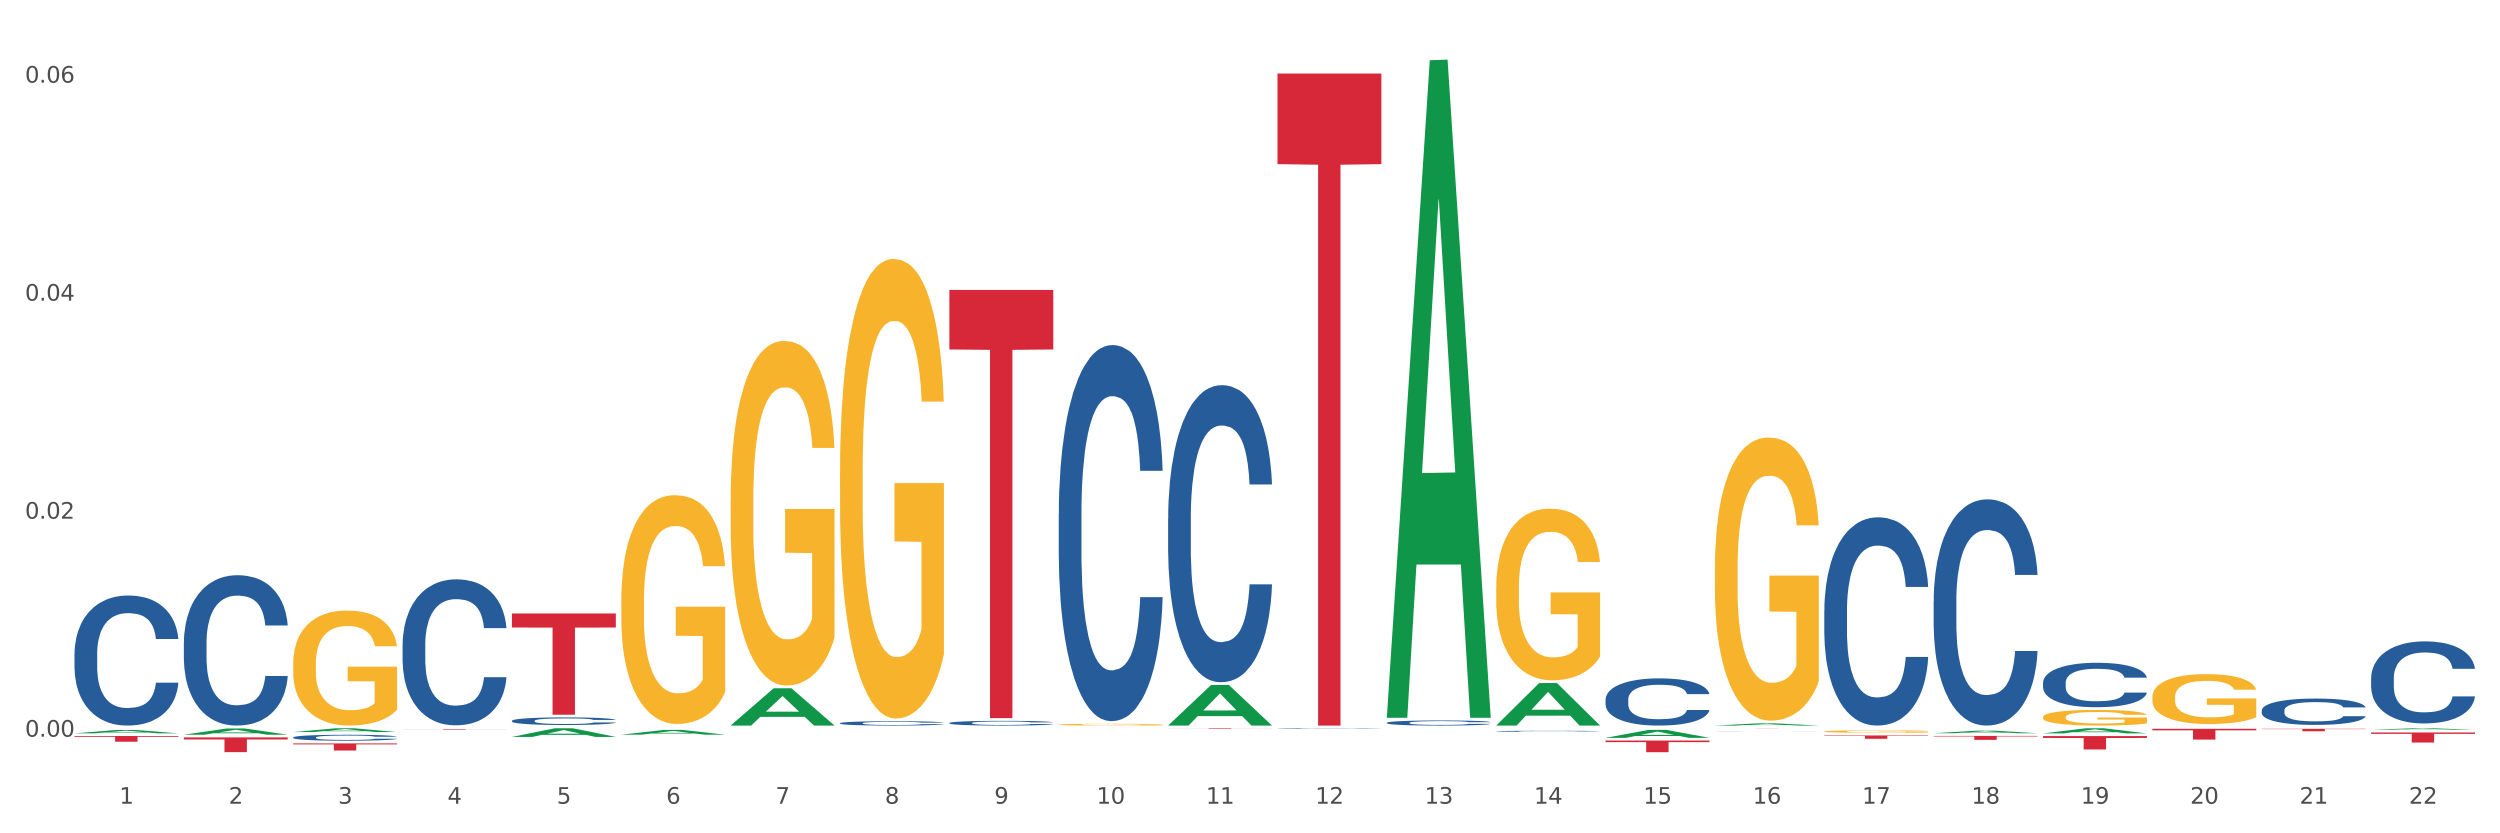 <?xml version="1.0" encoding="utf-8" standalone="no"?>
<!DOCTYPE svg PUBLIC "-//W3C//DTD SVG 1.1//EN"
  "http://www.w3.org/Graphics/SVG/1.1/DTD/svg11.dtd">
<svg xmlns:xlink="http://www.w3.org/1999/xlink" width="1080pt" height="360pt" viewBox="0 0 1080 360" xmlns="http://www.w3.org/2000/svg" version="1.1">
 <rect x="0" y="0" width="1080" height="360" fill="#333333" stroke="none"/>
 <defs>
  <style type="text/css">*{stroke-linejoin: round; stroke-linecap: butt}</style>
 </defs>
 <g id="figure_1">
  <g id="patch_1">
   <path d="M 0 360 
L 1080 360 
L 1080 0 
L 0 0 
z
" style="fill: #ffffff; stroke: #ffffff; stroke-linejoin: miter"/>
  </g>
  <g id="axes_1">
   <g id="matplotlib.axis_1">
    <g id="xtick_1">
     <g id="text_1">
      <!-- 1 -->
      <g style="fill: #4d4d4d" transform="translate(51.562 347.204) scale(0.096 -0.096)">
       <defs>
        <path id="DejaVuSans-31" d="M 794 531 
L 1825 531 
L 1825 4091 
L 703 3866 
L 703 4441 
L 1819 4666 
L 2450 4666 
L 2450 531 
L 3481 531 
L 3481 0 
L 794 0 
L 794 531 
z
" transform="scale(0.016)"/>
       </defs>
       <use xlink:href="#DejaVuSans-31"/>
      </g>
     </g>
    </g>
    <g id="xtick_2">
     <g id="text_2">
      <!-- 2 -->
      <g style="fill: #4d4d4d" transform="translate(98.807 347.204) scale(0.096 -0.096)">
       <defs>
        <path id="DejaVuSans-32" d="M 1228 531 
L 3431 531 
L 3431 0 
L 469 0 
L 469 531 
Q 828 903 1448 1529 
Q 2069 2156 2228 2338 
Q 2531 2678 2651 2914 
Q 2772 3150 2772 3378 
Q 2772 3750 2511 3984 
Q 2250 4219 1831 4219 
Q 1534 4219 1204 4116 
Q 875 4013 500 3803 
L 500 4441 
Q 881 4594 1212 4672 
Q 1544 4750 1819 4750 
Q 2544 4750 2975 4387 
Q 3406 4025 3406 3419 
Q 3406 3131 3298 2873 
Q 3191 2616 2906 2266 
Q 2828 2175 2409 1742 
Q 1991 1309 1228 531 
z
" transform="scale(0.016)"/>
       </defs>
       <use xlink:href="#DejaVuSans-32"/>
      </g>
     </g>
    </g>
    <g id="xtick_3">
     <g id="text_3">
      <!-- 3 -->
      <g style="fill: #4d4d4d" transform="translate(146.052 347.204) scale(0.096 -0.096)">
       <defs>
        <path id="DejaVuSans-33" d="M 2597 2516 
Q 3050 2419 3304 2112 
Q 3559 1806 3559 1356 
Q 3559 666 3084 287 
Q 2609 -91 1734 -91 
Q 1441 -91 1130 -33 
Q 819 25 488 141 
L 488 750 
Q 750 597 1062 519 
Q 1375 441 1716 441 
Q 2309 441 2620 675 
Q 2931 909 2931 1356 
Q 2931 1769 2642 2001 
Q 2353 2234 1838 2234 
L 1294 2234 
L 1294 2753 
L 1863 2753 
Q 2328 2753 2575 2939 
Q 2822 3125 2822 3475 
Q 2822 3834 2567 4026 
Q 2313 4219 1838 4219 
Q 1578 4219 1281 4162 
Q 984 4106 628 3988 
L 628 4550 
Q 988 4650 1302 4700 
Q 1616 4750 1894 4750 
Q 2613 4750 3031 4423 
Q 3450 4097 3450 3541 
Q 3450 3153 3228 2886 
Q 3006 2619 2597 2516 
z
" transform="scale(0.016)"/>
       </defs>
       <use xlink:href="#DejaVuSans-33"/>
      </g>
     </g>
    </g>
    <g id="xtick_4">
     <g id="text_4">
      <!-- 4 -->
      <g style="fill: #4d4d4d" transform="translate(193.297 347.204) scale(0.096 -0.096)">
       <defs>
        <path id="DejaVuSans-34" d="M 2419 4116 
L 825 1625 
L 2419 1625 
L 2419 4116 
z
M 2253 4666 
L 3047 4666 
L 3047 1625 
L 3713 1625 
L 3713 1100 
L 3047 1100 
L 3047 0 
L 2419 0 
L 2419 1100 
L 313 1100 
L 313 1709 
L 2253 4666 
z
" transform="scale(0.016)"/>
       </defs>
       <use xlink:href="#DejaVuSans-34"/>
      </g>
     </g>
    </g>
    <g id="xtick_5">
     <g id="text_5">
      <!-- 5 -->
      <g style="fill: #4d4d4d" transform="translate(240.542 347.204) scale(0.096 -0.096)">
       <defs>
        <path id="DejaVuSans-35" d="M 691 4666 
L 3169 4666 
L 3169 4134 
L 1269 4134 
L 1269 2991 
Q 1406 3038 1543 3061 
Q 1681 3084 1819 3084 
Q 2600 3084 3056 2656 
Q 3513 2228 3513 1497 
Q 3513 744 3044 326 
Q 2575 -91 1722 -91 
Q 1428 -91 1123 -41 
Q 819 9 494 109 
L 494 744 
Q 775 591 1075 516 
Q 1375 441 1709 441 
Q 2250 441 2565 725 
Q 2881 1009 2881 1497 
Q 2881 1984 2565 2268 
Q 2250 2553 1709 2553 
Q 1456 2553 1204 2497 
Q 953 2441 691 2322 
L 691 4666 
z
" transform="scale(0.016)"/>
       </defs>
       <use xlink:href="#DejaVuSans-35"/>
      </g>
     </g>
    </g>
    <g id="xtick_6">
     <g id="text_6">
      <!-- 6 -->
      <g style="fill: #4d4d4d" transform="translate(287.787 347.204) scale(0.096 -0.096)">
       <defs>
        <path id="DejaVuSans-36" d="M 2113 2584 
Q 1688 2584 1439 2293 
Q 1191 2003 1191 1497 
Q 1191 994 1439 701 
Q 1688 409 2113 409 
Q 2538 409 2786 701 
Q 3034 994 3034 1497 
Q 3034 2003 2786 2293 
Q 2538 2584 2113 2584 
z
M 3366 4563 
L 3366 3988 
Q 3128 4100 2886 4159 
Q 2644 4219 2406 4219 
Q 1781 4219 1451 3797 
Q 1122 3375 1075 2522 
Q 1259 2794 1537 2939 
Q 1816 3084 2150 3084 
Q 2853 3084 3261 2657 
Q 3669 2231 3669 1497 
Q 3669 778 3244 343 
Q 2819 -91 2113 -91 
Q 1303 -91 875 529 
Q 447 1150 447 2328 
Q 447 3434 972 4092 
Q 1497 4750 2381 4750 
Q 2619 4750 2861 4703 
Q 3103 4656 3366 4563 
z
" transform="scale(0.016)"/>
       </defs>
       <use xlink:href="#DejaVuSans-36"/>
      </g>
     </g>
    </g>
    <g id="xtick_7">
     <g id="text_7">
      <!-- 7 -->
      <g style="fill: #4d4d4d" transform="translate(335.032 347.204) scale(0.096 -0.096)">
       <defs>
        <path id="DejaVuSans-37" d="M 525 4666 
L 3525 4666 
L 3525 4397 
L 1831 0 
L 1172 0 
L 2766 4134 
L 525 4134 
L 525 4666 
z
" transform="scale(0.016)"/>
       </defs>
       <use xlink:href="#DejaVuSans-37"/>
      </g>
     </g>
    </g>
    <g id="xtick_8">
     <g id="text_8">
      <!-- 8 -->
      <g style="fill: #4d4d4d" transform="translate(382.276 347.204) scale(0.096 -0.096)">
       <defs>
        <path id="DejaVuSans-38" d="M 2034 2216 
Q 1584 2216 1326 1975 
Q 1069 1734 1069 1313 
Q 1069 891 1326 650 
Q 1584 409 2034 409 
Q 2484 409 2743 651 
Q 3003 894 3003 1313 
Q 3003 1734 2745 1975 
Q 2488 2216 2034 2216 
z
M 1403 2484 
Q 997 2584 770 2862 
Q 544 3141 544 3541 
Q 544 4100 942 4425 
Q 1341 4750 2034 4750 
Q 2731 4750 3128 4425 
Q 3525 4100 3525 3541 
Q 3525 3141 3298 2862 
Q 3072 2584 2669 2484 
Q 3125 2378 3379 2068 
Q 3634 1759 3634 1313 
Q 3634 634 3220 271 
Q 2806 -91 2034 -91 
Q 1263 -91 848 271 
Q 434 634 434 1313 
Q 434 1759 690 2068 
Q 947 2378 1403 2484 
z
M 1172 3481 
Q 1172 3119 1398 2916 
Q 1625 2713 2034 2713 
Q 2441 2713 2670 2916 
Q 2900 3119 2900 3481 
Q 2900 3844 2670 4047 
Q 2441 4250 2034 4250 
Q 1625 4250 1398 4047 
Q 1172 3844 1172 3481 
z
" transform="scale(0.016)"/>
       </defs>
       <use xlink:href="#DejaVuSans-38"/>
      </g>
     </g>
    </g>
    <g id="xtick_9">
     <g id="text_9">
      <!-- 9 -->
      <g style="fill: #4d4d4d" transform="translate(429.521 347.204) scale(0.096 -0.096)">
       <defs>
        <path id="DejaVuSans-39" d="M 703 97 
L 703 672 
Q 941 559 1184 500 
Q 1428 441 1663 441 
Q 2288 441 2617 861 
Q 2947 1281 2994 2138 
Q 2813 1869 2534 1725 
Q 2256 1581 1919 1581 
Q 1219 1581 811 2004 
Q 403 2428 403 3163 
Q 403 3881 828 4315 
Q 1253 4750 1959 4750 
Q 2769 4750 3195 4129 
Q 3622 3509 3622 2328 
Q 3622 1225 3098 567 
Q 2575 -91 1691 -91 
Q 1453 -91 1209 -44 
Q 966 3 703 97 
z
M 1959 2075 
Q 2384 2075 2632 2365 
Q 2881 2656 2881 3163 
Q 2881 3666 2632 3958 
Q 2384 4250 1959 4250 
Q 1534 4250 1286 3958 
Q 1038 3666 1038 3163 
Q 1038 2656 1286 2365 
Q 1534 2075 1959 2075 
z
" transform="scale(0.016)"/>
       </defs>
       <use xlink:href="#DejaVuSans-39"/>
      </g>
     </g>
    </g>
    <g id="xtick_10">
     <g id="text_10">
      <!-- 10 -->
      <g style="fill: #4d4d4d" transform="translate(473.712 347.204) scale(0.096 -0.096)">
       <defs>
        <path id="DejaVuSans-30" d="M 2034 4250 
Q 1547 4250 1301 3770 
Q 1056 3291 1056 2328 
Q 1056 1369 1301 889 
Q 1547 409 2034 409 
Q 2525 409 2770 889 
Q 3016 1369 3016 2328 
Q 3016 3291 2770 3770 
Q 2525 4250 2034 4250 
z
M 2034 4750 
Q 2819 4750 3233 4129 
Q 3647 3509 3647 2328 
Q 3647 1150 3233 529 
Q 2819 -91 2034 -91 
Q 1250 -91 836 529 
Q 422 1150 422 2328 
Q 422 3509 836 4129 
Q 1250 4750 2034 4750 
z
" transform="scale(0.016)"/>
       </defs>
       <use xlink:href="#DejaVuSans-31"/>
       <use xlink:href="#DejaVuSans-30" transform="translate(63.623 0)"/>
      </g>
     </g>
    </g>
    <g id="xtick_11">
     <g id="text_11">
      <!-- 11 -->
      <g style="fill: #4d4d4d" transform="translate(520.957 347.204) scale(0.096 -0.096)">
       <use xlink:href="#DejaVuSans-31"/>
       <use xlink:href="#DejaVuSans-31" transform="translate(63.623 0)"/>
      </g>
     </g>
    </g>
    <g id="xtick_12">
     <g id="text_12">
      <!-- 12 -->
      <g style="fill: #4d4d4d" transform="translate(568.202 347.204) scale(0.096 -0.096)">
       <use xlink:href="#DejaVuSans-31"/>
       <use xlink:href="#DejaVuSans-32" transform="translate(63.623 0)"/>
      </g>
     </g>
    </g>
    <g id="xtick_13">
     <g id="text_13">
      <!-- 13 -->
      <g style="fill: #4d4d4d" transform="translate(615.447 347.204) scale(0.096 -0.096)">
       <use xlink:href="#DejaVuSans-31"/>
       <use xlink:href="#DejaVuSans-33" transform="translate(63.623 0)"/>
      </g>
     </g>
    </g>
    <g id="xtick_14">
     <g id="text_14">
      <!-- 14 -->
      <g style="fill: #4d4d4d" transform="translate(662.692 347.204) scale(0.096 -0.096)">
       <use xlink:href="#DejaVuSans-31"/>
       <use xlink:href="#DejaVuSans-34" transform="translate(63.623 0)"/>
      </g>
     </g>
    </g>
    <g id="xtick_15">
     <g id="text_15">
      <!-- 15 -->
      <g style="fill: #4d4d4d" transform="translate(709.937 347.204) scale(0.096 -0.096)">
       <use xlink:href="#DejaVuSans-31"/>
       <use xlink:href="#DejaVuSans-35" transform="translate(63.623 0)"/>
      </g>
     </g>
    </g>
    <g id="xtick_16">
     <g id="text_16">
      <!-- 16 -->
      <g style="fill: #4d4d4d" transform="translate(757.181 347.204) scale(0.096 -0.096)">
       <use xlink:href="#DejaVuSans-31"/>
       <use xlink:href="#DejaVuSans-36" transform="translate(63.623 0)"/>
      </g>
     </g>
    </g>
    <g id="xtick_17">
     <g id="text_17">
      <!-- 17 -->
      <g style="fill: #4d4d4d" transform="translate(804.426 347.204) scale(0.096 -0.096)">
       <use xlink:href="#DejaVuSans-31"/>
       <use xlink:href="#DejaVuSans-37" transform="translate(63.623 0)"/>
      </g>
     </g>
    </g>
    <g id="xtick_18">
     <g id="text_18">
      <!-- 18 -->
      <g style="fill: #4d4d4d" transform="translate(851.671 347.204) scale(0.096 -0.096)">
       <use xlink:href="#DejaVuSans-31"/>
       <use xlink:href="#DejaVuSans-38" transform="translate(63.623 0)"/>
      </g>
     </g>
    </g>
    <g id="xtick_19">
     <g id="text_19">
      <!-- 19 -->
      <g style="fill: #4d4d4d" transform="translate(898.916 347.204) scale(0.096 -0.096)">
       <use xlink:href="#DejaVuSans-31"/>
       <use xlink:href="#DejaVuSans-39" transform="translate(63.623 0)"/>
      </g>
     </g>
    </g>
    <g id="xtick_20">
     <g id="text_20">
      <!-- 20 -->
      <g style="fill: #4d4d4d" transform="translate(946.161 347.204) scale(0.096 -0.096)">
       <use xlink:href="#DejaVuSans-32"/>
       <use xlink:href="#DejaVuSans-30" transform="translate(63.623 0)"/>
      </g>
     </g>
    </g>
    <g id="xtick_21">
     <g id="text_21">
      <!-- 21 -->
      <g style="fill: #4d4d4d" transform="translate(993.406 347.204) scale(0.096 -0.096)">
       <use xlink:href="#DejaVuSans-32"/>
       <use xlink:href="#DejaVuSans-31" transform="translate(63.623 0)"/>
      </g>
     </g>
    </g>
    <g id="xtick_22">
     <g id="text_22">
      <!-- 22 -->
      <g style="fill: #4d4d4d" transform="translate(1040.651 347.204) scale(0.096 -0.096)">
       <use xlink:href="#DejaVuSans-32"/>
       <use xlink:href="#DejaVuSans-32" transform="translate(63.623 0)"/>
      </g>
     </g>
    </g>
    <g id="xtick_23"/>
    <g id="xtick_24"/>
    <g id="xtick_25"/>
    <g id="xtick_26"/>
    <g id="xtick_27"/>
    <g id="xtick_28"/>
    <g id="xtick_29"/>
    <g id="xtick_30"/>
    <g id="xtick_31"/>
    <g id="xtick_32"/>
    <g id="xtick_33"/>
    <g id="xtick_34"/>
    <g id="xtick_35"/>
    <g id="xtick_36"/>
    <g id="xtick_37"/>
    <g id="xtick_38"/>
    <g id="xtick_39"/>
    <g id="xtick_40"/>
    <g id="xtick_41"/>
    <g id="xtick_42"/>
    <g id="xtick_43"/>
   </g>
   <g id="matplotlib.axis_2">
    <g id="ytick_1">
     <g id="text_23">
      <!-- 0.00 -->
      <g style="fill: #4d4d4d" transform="translate(10.8 318.249) scale(0.096 -0.096)">
       <defs>
        <path id="DejaVuSans-2e" d="M 684 794 
L 1344 794 
L 1344 0 
L 684 0 
L 684 794 
z
" transform="scale(0.016)"/>
       </defs>
       <use xlink:href="#DejaVuSans-30"/>
       <use xlink:href="#DejaVuSans-2e" transform="translate(63.623 0)"/>
       <use xlink:href="#DejaVuSans-30" transform="translate(95.41 0)"/>
       <use xlink:href="#DejaVuSans-30" transform="translate(159.033 0)"/>
      </g>
     </g>
    </g>
    <g id="ytick_2">
     <g id="text_24">
      <!-- 0.02 -->
      <g style="fill: #4d4d4d" transform="translate(10.8 224.067) scale(0.096 -0.096)">
       <use xlink:href="#DejaVuSans-30"/>
       <use xlink:href="#DejaVuSans-2e" transform="translate(63.623 0)"/>
       <use xlink:href="#DejaVuSans-30" transform="translate(95.41 0)"/>
       <use xlink:href="#DejaVuSans-32" transform="translate(159.033 0)"/>
      </g>
     </g>
    </g>
    <g id="ytick_3">
     <g id="text_25">
      <!-- 0.04 -->
      <g style="fill: #4d4d4d" transform="translate(10.8 129.885) scale(0.096 -0.096)">
       <use xlink:href="#DejaVuSans-30"/>
       <use xlink:href="#DejaVuSans-2e" transform="translate(63.623 0)"/>
       <use xlink:href="#DejaVuSans-30" transform="translate(95.41 0)"/>
       <use xlink:href="#DejaVuSans-34" transform="translate(159.033 0)"/>
      </g>
     </g>
    </g>
    <g id="ytick_4">
     <g id="text_26">
      <!-- 0.06 -->
      <g style="fill: #4d4d4d" transform="translate(10.8 35.702) scale(0.096 -0.096)">
       <use xlink:href="#DejaVuSans-30"/>
       <use xlink:href="#DejaVuSans-2e" transform="translate(63.623 0)"/>
       <use xlink:href="#DejaVuSans-30" transform="translate(95.41 0)"/>
       <use xlink:href="#DejaVuSans-36" transform="translate(159.033 0)"/>
      </g>
     </g>
    </g>
    <g id="ytick_5"/>
    <g id="ytick_6"/>
    <g id="ytick_7"/>
   </g>
   <g id="PolyCollection_1">
    <path d="M 32.175 316.804 
L 32.221 316.802 
L 50.73 315.322 
L 58.411 315.321 
L 77.058 316.807 
L 68.174 316.807 
L 64.148 316.461 
L 45.038 316.461 
L 44.899 316.466 
L 41.013 316.807 
L 32.175 316.807 
L 32.175 316.804 
L 47.444 316.254 
L 61.742 316.253 
L 54.663 315.637 
L 54.57 315.635 
L 54.478 315.639 
L 47.398 316.253 
L 47.444 316.254 
L 32.175 316.804 
z
" clip-path="url(#p72dad4d87a)" style="fill: #109648"/>
    <path d="M 504.624 224.059 
L 504.677 223.942 
L 504.677 220.66 
L 504.836 216.206 
L 505.42 208.001 
L 506.162 201.789 
L 507.436 194.522 
L 508.125 191.474 
L 509.027 188.075 
L 510.884 182.566 
L 513.006 177.877 
L 514.492 175.299 
L 515.606 173.658 
L 518.099 170.728 
L 519.532 169.438 
L 521.017 168.383 
L 522.29 167.68 
L 524.412 166.859 
L 526.11 166.508 
L 528.073 166.391 
L 529.718 166.508 
L 531.893 166.977 
L 535.076 168.383 
L 536.296 169.204 
L 537.941 170.61 
L 539.639 172.486 
L 541.018 174.361 
L 542.61 177.057 
L 544.254 180.573 
L 545.846 185.027 
L 546.96 189.13 
L 547.862 193.467 
L 548.658 198.741 
L 549.241 204.485 
L 549.506 209.29 
L 539.798 209.29 
L 539.532 204.954 
L 539.002 200.265 
L 538.471 197.1 
L 537.888 194.522 
L 536.986 191.591 
L 536.19 189.716 
L 534.864 187.489 
L 533.644 186.082 
L 532.636 185.262 
L 531.415 184.559 
L 528.816 183.855 
L 526.959 183.855 
L 525.792 184.09 
L 524.359 184.676 
L 523.139 185.496 
L 521.707 186.903 
L 520.593 188.427 
L 519.479 190.419 
L 518.842 191.826 
L 517.887 194.404 
L 517.25 196.514 
L 516.401 200.148 
L 515.924 202.727 
L 515.075 209.408 
L 514.704 214.331 
L 514.545 217.73 
L 514.439 221.481 
L 514.439 239.766 
L 514.757 247.971 
L 515.022 251.487 
L 515.447 255.472 
L 516.242 260.63 
L 517.409 265.67 
L 518.63 269.303 
L 519.638 271.53 
L 520.593 273.171 
L 521.548 274.461 
L 522.715 275.633 
L 523.67 276.336 
L 525.102 277.039 
L 526.8 277.391 
L 528.126 277.391 
L 530.832 276.805 
L 532.052 276.219 
L 533.219 275.398 
L 534.492 274.109 
L 535.5 272.703 
L 536.084 271.648 
L 537.039 269.421 
L 537.782 267.076 
L 538.418 264.38 
L 538.843 262.036 
L 539.32 258.52 
L 539.692 254.535 
L 539.798 252.425 
L 549.506 252.425 
L 549.294 256.644 
L 548.923 260.747 
L 548.18 266.256 
L 547.596 269.421 
L 546.695 273.289 
L 545.74 276.571 
L 544.413 280.204 
L 543.193 282.9 
L 541.92 285.244 
L 540.54 287.354 
L 538.047 290.284 
L 537.145 291.105 
L 535.235 292.511 
L 533.75 293.332 
L 531.575 294.152 
L 529.346 294.621 
L 527.012 294.738 
L 524.943 294.504 
L 522.662 293.801 
L 521.229 293.098 
L 519.638 292.043 
L 517.781 290.402 
L 516.03 288.409 
L 514.385 286.065 
L 512.847 283.369 
L 511.414 280.321 
L 509.558 275.281 
L 508.178 270.358 
L 507.17 265.787 
L 506.481 261.919 
L 505.791 256.996 
L 505.42 253.597 
L 504.836 245.392 
L 504.624 237.773 
L 504.624 224.059 
z
" clip-path="url(#p72dad4d87a)" style="fill: #255c99"/>
    <path d="M 457.379 222.068 
L 457.432 221.92 
L 457.432 217.765 
L 457.591 212.127 
L 458.175 201.741 
L 458.917 193.877 
L 460.191 184.678 
L 460.88 180.82 
L 461.782 176.517 
L 463.639 169.543 
L 465.761 163.608 
L 467.247 160.344 
L 468.361 158.267 
L 470.854 154.557 
L 472.287 152.925 
L 473.772 151.59 
L 475.045 150.699 
L 477.168 149.661 
L 478.865 149.216 
L 480.828 149.067 
L 482.473 149.216 
L 484.648 149.809 
L 487.831 151.59 
L 489.051 152.628 
L 490.696 154.409 
L 492.394 156.783 
L 493.773 159.157 
L 495.365 162.57 
L 497.009 167.021 
L 498.601 172.659 
L 499.715 177.852 
L 500.617 183.342 
L 501.413 190.019 
L 501.996 197.289 
L 502.262 203.373 
L 492.553 203.373 
L 492.288 197.883 
L 491.757 191.948 
L 491.227 187.942 
L 490.643 184.678 
L 489.741 180.968 
L 488.945 178.594 
L 487.619 175.775 
L 486.399 173.994 
L 485.391 172.956 
L 484.171 172.066 
L 481.571 171.175 
L 479.714 171.175 
L 478.547 171.472 
L 477.114 172.214 
L 475.894 173.253 
L 474.462 175.033 
L 473.348 176.962 
L 472.234 179.484 
L 471.597 181.265 
L 470.642 184.529 
L 470.005 187.2 
L 469.157 191.8 
L 468.679 195.064 
L 467.83 203.521 
L 467.459 209.753 
L 467.3 214.056 
L 467.194 218.804 
L 467.194 241.951 
L 467.512 252.337 
L 467.777 256.788 
L 468.202 261.833 
L 468.997 268.361 
L 470.165 274.742 
L 471.385 279.341 
L 472.393 282.16 
L 473.348 284.238 
L 474.303 285.87 
L 475.47 287.353 
L 476.425 288.244 
L 477.857 289.134 
L 479.555 289.579 
L 480.881 289.579 
L 483.587 288.837 
L 484.807 288.095 
L 485.974 287.057 
L 487.248 285.425 
L 488.256 283.644 
L 488.839 282.309 
L 489.794 279.49 
L 490.537 276.522 
L 491.173 273.109 
L 491.598 270.142 
L 492.075 265.691 
L 492.447 260.646 
L 492.553 257.975 
L 502.262 257.975 
L 502.049 263.317 
L 501.678 268.51 
L 500.935 275.483 
L 500.352 279.49 
L 499.45 284.386 
L 498.495 288.54 
L 497.168 293.14 
L 495.948 296.553 
L 494.675 299.52 
L 493.296 302.191 
L 490.802 305.9 
L 489.9 306.939 
L 487.99 308.72 
L 486.505 309.758 
L 484.33 310.797 
L 482.101 311.39 
L 479.767 311.539 
L 477.698 311.242 
L 475.417 310.352 
L 473.984 309.461 
L 472.393 308.126 
L 470.536 306.049 
L 468.785 303.526 
L 467.141 300.559 
L 465.602 297.146 
L 464.17 293.288 
L 462.313 286.908 
L 460.933 280.677 
L 459.925 274.89 
L 459.236 269.993 
L 458.546 263.762 
L 458.175 259.459 
L 457.591 249.073 
L 457.379 239.428 
L 457.379 222.068 
z
" clip-path="url(#p72dad4d87a)" style="fill: #255c99"/>
    <path d="M 410.134 312.321 
L 410.187 312.319 
L 410.187 312.267 
L 410.346 312.196 
L 410.93 312.065 
L 411.673 311.966 
L 412.946 311.851 
L 413.635 311.802 
L 414.537 311.748 
L 416.394 311.66 
L 418.516 311.586 
L 420.002 311.544 
L 421.116 311.518 
L 423.609 311.472 
L 425.042 311.451 
L 426.527 311.434 
L 427.801 311.423 
L 429.923 311.41 
L 431.62 311.405 
L 433.583 311.403 
L 435.228 311.405 
L 437.403 311.412 
L 440.586 311.434 
L 441.806 311.447 
L 443.451 311.47 
L 445.149 311.5 
L 446.528 311.53 
L 448.12 311.572 
L 449.764 311.628 
L 451.356 311.699 
L 452.47 311.765 
L 453.372 311.834 
L 454.168 311.918 
L 454.751 312.009 
L 455.017 312.086 
L 445.308 312.086 
L 445.043 312.017 
L 444.512 311.942 
L 443.982 311.892 
L 443.398 311.851 
L 442.496 311.804 
L 441.7 311.774 
L 440.374 311.739 
L 439.154 311.716 
L 438.146 311.703 
L 436.926 311.692 
L 434.326 311.681 
L 432.469 311.681 
L 431.302 311.684 
L 429.87 311.694 
L 428.649 311.707 
L 427.217 311.729 
L 426.103 311.754 
L 424.989 311.785 
L 424.352 311.808 
L 423.397 311.849 
L 422.761 311.882 
L 421.912 311.94 
L 421.434 311.981 
L 420.585 312.088 
L 420.214 312.166 
L 420.055 312.22 
L 419.949 312.28 
L 419.949 312.571 
L 420.267 312.702 
L 420.532 312.758 
L 420.957 312.821 
L 421.753 312.903 
L 422.92 312.983 
L 424.14 313.041 
L 425.148 313.077 
L 426.103 313.103 
L 427.058 313.123 
L 428.225 313.142 
L 429.18 313.153 
L 430.612 313.164 
L 432.31 313.17 
L 433.636 313.17 
L 436.342 313.161 
L 437.562 313.151 
L 438.729 313.138 
L 440.003 313.118 
L 441.011 313.095 
L 441.594 313.079 
L 442.549 313.043 
L 443.292 313.006 
L 443.929 312.963 
L 444.353 312.926 
L 444.83 312.87 
L 445.202 312.806 
L 445.308 312.773 
L 455.017 312.773 
L 454.804 312.84 
L 454.433 312.905 
L 453.69 312.993 
L 453.107 313.043 
L 452.205 313.105 
L 451.25 313.157 
L 449.924 313.215 
L 448.703 313.258 
L 447.43 313.295 
L 446.051 313.329 
L 443.557 313.375 
L 442.655 313.388 
L 440.745 313.411 
L 439.26 313.424 
L 437.085 313.437 
L 434.857 313.444 
L 432.522 313.446 
L 430.453 313.443 
L 428.172 313.431 
L 426.74 313.42 
L 425.148 313.403 
L 423.291 313.377 
L 421.54 313.346 
L 419.896 313.308 
L 418.357 313.265 
L 416.925 313.217 
L 415.068 313.136 
L 413.689 313.058 
L 412.681 312.985 
L 411.991 312.924 
L 411.301 312.845 
L 410.93 312.791 
L 410.346 312.661 
L 410.134 312.539 
L 410.134 312.321 
z
" clip-path="url(#p72dad4d87a)" style="fill: #255c99"/>
    <path d="M 362.889 312.412 
L 362.942 312.41 
L 362.942 312.362 
L 363.101 312.297 
L 363.685 312.177 
L 364.428 312.086 
L 365.701 311.98 
L 366.391 311.935 
L 367.293 311.885 
L 369.149 311.805 
L 371.271 311.736 
L 372.757 311.698 
L 373.871 311.674 
L 376.365 311.631 
L 377.797 311.612 
L 379.282 311.597 
L 380.556 311.587 
L 382.678 311.575 
L 384.375 311.57 
L 386.338 311.568 
L 387.983 311.57 
L 390.158 311.576 
L 393.341 311.597 
L 394.562 311.609 
L 396.206 311.63 
L 397.904 311.657 
L 399.283 311.684 
L 400.875 311.724 
L 402.52 311.775 
L 404.111 311.841 
L 405.225 311.901 
L 406.127 311.964 
L 406.923 312.041 
L 407.506 312.125 
L 407.772 312.196 
L 398.063 312.196 
L 397.798 312.132 
L 397.267 312.064 
L 396.737 312.017 
L 396.153 311.98 
L 395.251 311.937 
L 394.456 311.909 
L 393.129 311.877 
L 391.909 311.856 
L 390.901 311.844 
L 389.681 311.834 
L 387.081 311.823 
L 385.224 311.823 
L 384.057 311.827 
L 382.625 311.835 
L 381.405 311.847 
L 379.972 311.868 
L 378.858 311.89 
L 377.744 311.92 
L 377.107 311.94 
L 376.152 311.978 
L 375.516 312.009 
L 374.667 312.062 
L 374.189 312.1 
L 373.341 312.197 
L 372.969 312.269 
L 372.81 312.319 
L 372.704 312.374 
L 372.704 312.642 
L 373.022 312.762 
L 373.287 312.813 
L 373.712 312.872 
L 374.508 312.947 
L 375.675 313.021 
L 376.895 313.074 
L 377.903 313.107 
L 378.858 313.131 
L 379.813 313.15 
L 380.98 313.167 
L 381.935 313.177 
L 383.367 313.187 
L 385.065 313.192 
L 386.391 313.192 
L 389.097 313.184 
L 390.317 313.175 
L 391.485 313.163 
L 392.758 313.144 
L 393.766 313.124 
L 394.349 313.108 
L 395.304 313.076 
L 396.047 313.041 
L 396.684 313.002 
L 397.108 312.968 
L 397.586 312.916 
L 397.957 312.858 
L 398.063 312.827 
L 407.772 312.827 
L 407.56 312.889 
L 407.188 312.949 
L 406.445 313.029 
L 405.862 313.076 
L 404.96 313.132 
L 404.005 313.18 
L 402.679 313.234 
L 401.458 313.273 
L 400.185 313.307 
L 398.806 313.338 
L 396.312 313.381 
L 395.41 313.393 
L 393.501 313.414 
L 392.015 313.426 
L 389.84 313.438 
L 387.612 313.445 
L 385.277 313.446 
L 383.208 313.443 
L 380.927 313.433 
L 379.495 313.422 
L 377.903 313.407 
L 376.046 313.383 
L 374.295 313.354 
L 372.651 313.319 
L 371.112 313.28 
L 369.68 313.235 
L 367.823 313.162 
L 366.444 313.089 
L 365.436 313.023 
L 364.746 312.966 
L 364.056 312.894 
L 363.685 312.844 
L 363.101 312.724 
L 362.889 312.613 
L 362.889 312.412 
z
" clip-path="url(#p72dad4d87a)" style="fill: #255c99"/>
    <path d="M 221.154 311.389 
L 221.208 311.386 
L 221.208 311.302 
L 221.367 311.188 
L 221.95 310.978 
L 222.693 310.818 
L 223.966 310.632 
L 224.656 310.554 
L 225.558 310.467 
L 227.415 310.326 
L 229.537 310.206 
L 231.022 310.14 
L 232.136 310.098 
L 234.63 310.023 
L 236.062 309.99 
L 237.548 309.963 
L 238.821 309.945 
L 240.943 309.924 
L 242.641 309.915 
L 244.604 309.912 
L 246.248 309.915 
L 248.424 309.927 
L 251.607 309.963 
L 252.827 309.984 
L 254.472 310.02 
L 256.169 310.068 
L 257.549 310.116 
L 259.14 310.185 
L 260.785 310.275 
L 262.376 310.389 
L 263.491 310.494 
L 264.392 310.605 
L 265.188 310.74 
L 265.772 310.887 
L 266.037 311.011 
L 256.328 311.011 
L 256.063 310.899 
L 255.533 310.779 
L 255.002 310.698 
L 254.419 310.632 
L 253.517 310.557 
L 252.721 310.509 
L 251.395 310.452 
L 250.174 310.416 
L 249.166 310.395 
L 247.946 310.377 
L 245.347 310.359 
L 243.49 310.359 
L 242.323 310.365 
L 240.89 310.38 
L 239.67 310.401 
L 238.237 310.437 
L 237.123 310.476 
L 236.009 310.527 
L 235.373 310.563 
L 234.418 310.629 
L 233.781 310.683 
L 232.932 310.776 
L 232.455 310.842 
L 231.606 311.014 
L 231.235 311.14 
L 231.075 311.227 
L 230.969 311.323 
L 230.969 311.791 
L 231.288 312.001 
L 231.553 312.092 
L 231.977 312.194 
L 232.773 312.326 
L 233.94 312.455 
L 235.16 312.548 
L 236.168 312.605 
L 237.123 312.647 
L 238.078 312.68 
L 239.245 312.71 
L 240.2 312.728 
L 241.633 312.746 
L 243.331 312.755 
L 244.657 312.755 
L 247.363 312.74 
L 248.583 312.725 
L 249.75 312.704 
L 251.023 312.671 
L 252.031 312.635 
L 252.615 312.608 
L 253.57 312.551 
L 254.312 312.491 
L 254.949 312.422 
L 255.374 312.362 
L 255.851 312.272 
L 256.222 312.17 
L 256.328 312.116 
L 266.037 312.116 
L 265.825 312.224 
L 265.454 312.329 
L 264.711 312.47 
L 264.127 312.551 
L 263.225 312.65 
L 262.27 312.734 
L 260.944 312.827 
L 259.724 312.896 
L 258.451 312.956 
L 257.071 313.01 
L 254.578 313.086 
L 253.676 313.107 
L 251.766 313.143 
L 250.28 313.164 
L 248.105 313.185 
L 245.877 313.197 
L 243.543 313.2 
L 241.474 313.194 
L 239.192 313.176 
L 237.76 313.158 
L 236.168 313.131 
L 234.312 313.089 
L 232.561 313.037 
L 230.916 312.977 
L 229.378 312.908 
L 227.945 312.83 
L 226.088 312.701 
L 224.709 312.575 
L 223.701 312.458 
L 223.011 312.359 
L 222.322 312.233 
L 221.95 312.146 
L 221.367 311.935 
L 221.154 311.74 
L 221.154 311.389 
z
" clip-path="url(#p72dad4d87a)" style="fill: #255c99"/>
    <path d="M 173.91 278.609 
L 173.963 278.551 
L 173.963 276.939 
L 174.122 274.75 
L 174.705 270.719 
L 175.448 267.666 
L 176.721 264.096 
L 177.411 262.598 
L 178.313 260.928 
L 180.17 258.221 
L 182.292 255.918 
L 183.777 254.651 
L 184.892 253.844 
L 187.385 252.404 
L 188.817 251.771 
L 190.303 251.253 
L 191.576 250.907 
L 193.698 250.504 
L 195.396 250.331 
L 197.359 250.274 
L 199.004 250.331 
L 201.179 250.562 
L 204.362 251.253 
L 205.582 251.656 
L 207.227 252.347 
L 208.924 253.268 
L 210.304 254.19 
L 211.895 255.514 
L 213.54 257.242 
L 215.132 259.431 
L 216.246 261.446 
L 217.148 263.577 
L 217.943 266.169 
L 218.527 268.991 
L 218.792 271.352 
L 209.084 271.352 
L 208.818 269.221 
L 208.288 266.918 
L 207.757 265.363 
L 207.174 264.096 
L 206.272 262.656 
L 205.476 261.734 
L 204.15 260.64 
L 202.929 259.949 
L 201.921 259.546 
L 200.701 259.2 
L 198.102 258.855 
L 196.245 258.855 
L 195.078 258.97 
L 193.645 259.258 
L 192.425 259.661 
L 190.993 260.352 
L 189.879 261.101 
L 188.764 262.08 
L 188.128 262.771 
L 187.173 264.038 
L 186.536 265.075 
L 185.687 266.86 
L 185.21 268.127 
L 184.361 271.41 
L 183.99 273.829 
L 183.83 275.499 
L 183.724 277.342 
L 183.724 286.326 
L 184.043 290.358 
L 184.308 292.085 
L 184.732 294.044 
L 185.528 296.578 
L 186.695 299.054 
L 187.916 300.839 
L 188.924 301.934 
L 189.879 302.74 
L 190.833 303.373 
L 192.001 303.949 
L 192.956 304.295 
L 194.388 304.641 
L 196.086 304.813 
L 197.412 304.813 
L 200.118 304.525 
L 201.338 304.237 
L 202.505 303.834 
L 203.778 303.201 
L 204.786 302.51 
L 205.37 301.991 
L 206.325 300.897 
L 207.068 299.745 
L 207.704 298.421 
L 208.129 297.269 
L 208.606 295.541 
L 208.977 293.583 
L 209.084 292.546 
L 218.792 292.546 
L 218.58 294.619 
L 218.209 296.635 
L 217.466 299.342 
L 216.882 300.897 
L 215.98 302.798 
L 215.026 304.41 
L 213.699 306.195 
L 212.479 307.52 
L 211.206 308.672 
L 209.826 309.709 
L 207.333 311.148 
L 206.431 311.552 
L 204.521 312.243 
L 203.036 312.646 
L 200.86 313.049 
L 198.632 313.279 
L 196.298 313.337 
L 194.229 313.222 
L 191.948 312.876 
L 190.515 312.531 
L 188.924 312.012 
L 187.067 311.206 
L 185.316 310.227 
L 183.671 309.075 
L 182.133 307.75 
L 180.7 306.253 
L 178.844 303.777 
L 177.464 301.358 
L 176.456 299.112 
L 175.766 297.211 
L 175.077 294.792 
L 174.705 293.122 
L 174.122 289.091 
L 173.91 285.347 
L 173.91 278.609 
z
" clip-path="url(#p72dad4d87a)" style="fill: #255c99"/>
    <path d="M 126.665 318.572 
L 126.718 318.569 
L 126.718 318.503 
L 126.877 318.414 
L 127.461 318.25 
L 128.203 318.125 
L 129.477 317.979 
L 130.166 317.918 
L 131.068 317.85 
L 132.925 317.74 
L 135.047 317.646 
L 136.533 317.594 
L 137.647 317.561 
L 140.14 317.502 
L 141.573 317.476 
L 143.058 317.455 
L 144.331 317.441 
L 146.453 317.425 
L 148.151 317.418 
L 150.114 317.415 
L 151.759 317.418 
L 153.934 317.427 
L 157.117 317.455 
L 158.337 317.472 
L 159.982 317.5 
L 161.68 317.537 
L 163.059 317.575 
L 164.651 317.629 
L 166.295 317.7 
L 167.887 317.789 
L 169.001 317.871 
L 169.903 317.958 
L 170.699 318.064 
L 171.282 318.179 
L 171.547 318.275 
L 161.839 318.275 
L 161.573 318.188 
L 161.043 318.094 
L 160.512 318.031 
L 159.929 317.979 
L 159.027 317.921 
L 158.231 317.883 
L 156.905 317.838 
L 155.685 317.81 
L 154.677 317.794 
L 153.456 317.78 
L 150.857 317.765 
L 149 317.765 
L 147.833 317.77 
L 146.4 317.782 
L 145.18 317.798 
L 143.748 317.827 
L 142.634 317.857 
L 141.52 317.897 
L 140.883 317.925 
L 139.928 317.977 
L 139.291 318.019 
L 138.442 318.092 
L 137.965 318.144 
L 137.116 318.278 
L 136.745 318.377 
L 136.586 318.445 
L 136.48 318.52 
L 136.48 318.887 
L 136.798 319.051 
L 137.063 319.122 
L 137.488 319.201 
L 138.283 319.305 
L 139.45 319.406 
L 140.671 319.479 
L 141.679 319.524 
L 142.634 319.556 
L 143.589 319.582 
L 144.756 319.606 
L 145.711 319.62 
L 147.143 319.634 
L 148.841 319.641 
L 150.167 319.641 
L 152.873 319.629 
L 154.093 319.618 
L 155.26 319.601 
L 156.533 319.575 
L 157.541 319.547 
L 158.125 319.526 
L 159.08 319.481 
L 159.823 319.434 
L 160.459 319.38 
L 160.884 319.333 
L 161.361 319.263 
L 161.733 319.183 
L 161.839 319.14 
L 171.547 319.14 
L 171.335 319.225 
L 170.964 319.307 
L 170.221 319.418 
L 169.637 319.481 
L 168.736 319.559 
L 167.781 319.625 
L 166.454 319.697 
L 165.234 319.751 
L 163.961 319.798 
L 162.581 319.841 
L 160.088 319.9 
L 159.186 319.916 
L 157.276 319.944 
L 155.791 319.961 
L 153.616 319.977 
L 151.387 319.987 
L 149.053 319.989 
L 146.984 319.984 
L 144.703 319.97 
L 143.27 319.956 
L 141.679 319.935 
L 139.822 319.902 
L 138.071 319.862 
L 136.426 319.815 
L 134.888 319.761 
L 133.456 319.7 
L 131.599 319.599 
L 130.219 319.5 
L 129.211 319.408 
L 128.522 319.331 
L 127.832 319.232 
L 127.461 319.164 
L 126.877 318.999 
L 126.665 318.847 
L 126.665 318.572 
z
" clip-path="url(#p72dad4d87a)" style="fill: #255c99"/>
    <path d="M 79.42 277.676 
L 79.473 277.617 
L 79.473 275.956 
L 79.632 273.702 
L 80.216 269.549 
L 80.958 266.405 
L 82.232 262.728 
L 82.921 261.185 
L 83.823 259.465 
L 85.68 256.677 
L 87.802 254.304 
L 89.288 252.999 
L 90.402 252.169 
L 92.895 250.686 
L 94.328 250.033 
L 95.813 249.499 
L 97.086 249.143 
L 99.209 248.728 
L 100.906 248.55 
L 102.869 248.491 
L 104.514 248.55 
L 106.689 248.787 
L 109.872 249.499 
L 111.092 249.914 
L 112.737 250.626 
L 114.435 251.575 
L 115.814 252.525 
L 117.406 253.889 
L 119.05 255.668 
L 120.642 257.923 
L 121.756 259.999 
L 122.658 262.194 
L 123.454 264.863 
L 124.037 267.77 
L 124.303 270.202 
L 114.594 270.202 
L 114.329 268.007 
L 113.798 265.634 
L 113.268 264.033 
L 112.684 262.728 
L 111.782 261.245 
L 110.986 260.295 
L 109.66 259.168 
L 108.44 258.457 
L 107.432 258.041 
L 106.212 257.685 
L 103.612 257.329 
L 101.755 257.329 
L 100.588 257.448 
L 99.156 257.745 
L 97.935 258.16 
L 96.503 258.872 
L 95.389 259.643 
L 94.275 260.651 
L 93.638 261.363 
L 92.683 262.668 
L 92.046 263.736 
L 91.198 265.575 
L 90.72 266.88 
L 89.871 270.261 
L 89.5 272.753 
L 89.341 274.473 
L 89.235 276.371 
L 89.235 285.625 
L 89.553 289.778 
L 89.818 291.557 
L 90.243 293.574 
L 91.038 296.184 
L 92.206 298.735 
L 93.426 300.574 
L 94.434 301.701 
L 95.389 302.531 
L 96.344 303.184 
L 97.511 303.777 
L 98.466 304.133 
L 99.898 304.489 
L 101.596 304.667 
L 102.922 304.667 
L 105.628 304.37 
L 106.848 304.074 
L 108.015 303.658 
L 109.289 303.006 
L 110.297 302.294 
L 110.88 301.76 
L 111.835 300.633 
L 112.578 299.447 
L 113.214 298.082 
L 113.639 296.896 
L 114.116 295.116 
L 114.488 293.099 
L 114.594 292.032 
L 124.303 292.032 
L 124.09 294.167 
L 123.719 296.243 
L 122.976 299.032 
L 122.393 300.633 
L 121.491 302.591 
L 120.536 304.252 
L 119.209 306.091 
L 117.989 307.455 
L 116.716 308.641 
L 115.337 309.709 
L 112.843 311.192 
L 111.941 311.607 
L 110.031 312.319 
L 108.546 312.734 
L 106.371 313.15 
L 104.142 313.387 
L 101.808 313.446 
L 99.739 313.328 
L 97.458 312.972 
L 96.025 312.616 
L 94.434 312.082 
L 92.577 311.251 
L 90.826 310.243 
L 89.182 309.057 
L 87.643 307.692 
L 86.211 306.15 
L 84.354 303.599 
L 82.974 301.108 
L 81.966 298.794 
L 81.277 296.837 
L 80.587 294.345 
L 80.216 292.625 
L 79.632 288.473 
L 79.42 284.617 
L 79.42 277.676 
z
" clip-path="url(#p72dad4d87a)" style="fill: #255c99"/>
    <path d="M 32.175 282.506 
L 32.228 282.454 
L 32.228 281.018 
L 32.387 279.068 
L 32.971 275.476 
L 33.714 272.756 
L 34.987 269.575 
L 35.676 268.241 
L 36.578 266.753 
L 38.435 264.341 
L 40.557 262.289 
L 42.043 261.16 
L 43.157 260.442 
L 45.65 259.159 
L 47.083 258.594 
L 48.568 258.133 
L 49.842 257.825 
L 51.964 257.466 
L 53.661 257.312 
L 55.624 257.26 
L 57.269 257.312 
L 59.444 257.517 
L 62.627 258.133 
L 63.847 258.492 
L 65.492 259.108 
L 67.19 259.929 
L 68.569 260.75 
L 70.161 261.93 
L 71.805 263.469 
L 73.397 265.419 
L 74.511 267.215 
L 75.413 269.113 
L 76.209 271.422 
L 76.792 273.937 
L 77.058 276.04 
L 67.349 276.04 
L 67.084 274.142 
L 66.553 272.089 
L 66.023 270.704 
L 65.439 269.575 
L 64.537 268.292 
L 63.741 267.471 
L 62.415 266.496 
L 61.195 265.881 
L 60.187 265.522 
L 58.967 265.214 
L 56.367 264.906 
L 54.51 264.906 
L 53.343 265.008 
L 51.911 265.265 
L 50.69 265.624 
L 49.258 266.24 
L 48.144 266.907 
L 47.03 267.779 
L 46.393 268.395 
L 45.438 269.524 
L 44.802 270.447 
L 43.953 272.038 
L 43.475 273.167 
L 42.626 276.092 
L 42.255 278.247 
L 42.096 279.735 
L 41.99 281.377 
L 41.99 289.381 
L 42.308 292.973 
L 42.573 294.512 
L 42.998 296.257 
L 43.794 298.515 
L 44.961 300.721 
L 46.181 302.312 
L 47.189 303.287 
L 48.144 304.005 
L 49.099 304.569 
L 50.266 305.083 
L 51.221 305.39 
L 52.653 305.698 
L 54.351 305.852 
L 55.677 305.852 
L 58.383 305.596 
L 59.603 305.339 
L 60.77 304.98 
L 62.044 304.416 
L 63.052 303.8 
L 63.635 303.338 
L 64.59 302.363 
L 65.333 301.337 
L 65.97 300.157 
L 66.394 299.13 
L 66.872 297.591 
L 67.243 295.847 
L 67.349 294.923 
L 77.058 294.923 
L 76.845 296.77 
L 76.474 298.566 
L 75.731 300.978 
L 75.148 302.363 
L 74.246 304.056 
L 73.291 305.493 
L 71.965 307.084 
L 70.744 308.264 
L 69.471 309.29 
L 68.092 310.214 
L 65.598 311.496 
L 64.696 311.856 
L 62.786 312.471 
L 61.301 312.831 
L 59.126 313.19 
L 56.898 313.395 
L 54.563 313.446 
L 52.494 313.344 
L 50.213 313.036 
L 48.781 312.728 
L 47.189 312.266 
L 45.332 311.548 
L 43.581 310.675 
L 41.937 309.649 
L 40.398 308.469 
L 38.966 307.135 
L 37.109 304.929 
L 35.73 302.774 
L 34.722 300.772 
L 34.032 299.079 
L 33.342 296.924 
L 32.971 295.436 
L 32.387 291.844 
L 32.175 288.509 
L 32.175 282.506 
z
" clip-path="url(#p72dad4d87a)" style="fill: #255c99"/>
    <path d="M 221.154 265.013 
L 266.037 265.013 
L 266.037 271.092 
L 248.382 271.133 
L 248.382 308.756 
L 238.703 308.756 
L 238.703 271.133 
L 221.154 271.092 
L 221.154 265.054 
L 221.154 265.013 
z
" clip-path="url(#p72dad4d87a)" style="fill: #d62839"/>
    <path d="M 410.134 125.263 
L 455.017 125.263 
L 455.017 150.97 
L 437.361 151.143 
L 437.361 310.247 
L 427.683 310.247 
L 427.683 151.143 
L 410.134 150.97 
L 410.134 125.437 
L 410.134 125.263 
z
" clip-path="url(#p72dad4d87a)" style="fill: #d62839"/>
    <path d="M 126.665 286.722 
L 126.718 286.677 
L 126.718 285.043 
L 126.824 283.637 
L 127.354 280.234 
L 128.148 277.421 
L 128.731 275.924 
L 129.314 274.699 
L 130.003 273.473 
L 130.851 272.203 
L 132.388 270.343 
L 133.342 269.39 
L 134.507 268.392 
L 136.627 266.94 
L 138.164 266.123 
L 139.753 265.443 
L 142.35 264.626 
L 144.046 264.263 
L 145.847 263.991 
L 148.02 263.809 
L 149.662 263.764 
L 153.266 263.9 
L 156.339 264.308 
L 157.823 264.626 
L 159.731 265.17 
L 160.737 265.533 
L 162.38 266.259 
L 164.076 267.212 
L 165.242 268.029 
L 166.99 269.571 
L 168.315 271.114 
L 169.534 273.02 
L 170.17 274.336 
L 170.647 275.561 
L 171.07 276.967 
L 171.494 279.19 
L 161.956 279.19 
L 161.585 277.602 
L 161.002 276.105 
L 160.155 274.653 
L 159.413 273.746 
L 158.141 272.611 
L 156.975 271.885 
L 155.756 271.341 
L 154.273 270.887 
L 153.107 270.66 
L 151.464 270.479 
L 148.232 270.524 
L 146.059 270.887 
L 144.575 271.341 
L 143.622 271.749 
L 142.774 272.203 
L 141.82 272.838 
L 140.707 273.791 
L 139.912 274.653 
L 139.117 275.742 
L 138.482 276.831 
L 137.899 278.101 
L 137.422 279.463 
L 137.051 280.869 
L 136.733 282.593 
L 136.468 285.452 
L 136.468 291.668 
L 136.574 293.074 
L 136.839 294.934 
L 137.157 296.341 
L 137.687 298.02 
L 138.164 299.154 
L 139.064 300.787 
L 140.071 302.149 
L 140.866 303.011 
L 141.661 303.737 
L 143.039 304.735 
L 144.575 305.552 
L 145.9 306.051 
L 147.702 306.504 
L 148.921 306.686 
L 149.98 306.777 
L 152.577 306.777 
L 154.432 306.64 
L 156.498 306.323 
L 158.088 305.915 
L 159.413 305.415 
L 160.896 304.599 
L 161.85 303.827 
L 161.85 294.345 
L 150.192 294.299 
L 150.192 287.993 
L 171.547 287.993 
L 171.547 306.504 
L 170.647 307.457 
L 169.64 308.319 
L 168.58 309.091 
L 166.99 310.043 
L 165.083 310.951 
L 163.387 311.586 
L 161.585 312.131 
L 159.466 312.63 
L 156.71 313.083 
L 155.014 313.265 
L 152.895 313.401 
L 150.404 313.446 
L 148.232 313.356 
L 146.112 313.129 
L 143.887 312.72 
L 141.714 312.131 
L 140.071 311.541 
L 138.429 310.815 
L 136.68 309.862 
L 135.302 308.954 
L 134.242 308.138 
L 133.077 307.094 
L 131.805 305.733 
L 130.851 304.508 
L 130.003 303.238 
L 129.102 301.604 
L 128.466 300.198 
L 127.831 298.428 
L 127.46 297.112 
L 127.036 295.071 
L 126.718 292.212 
L 126.665 286.722 
z
" clip-path="url(#p72dad4d87a)" style="fill: #f7b32b"/>
    <path d="M 551.869 31.756 
L 596.751 31.756 
L 596.751 70.902 
L 579.096 71.166 
L 579.096 313.446 
L 569.418 313.446 
L 569.418 71.166 
L 551.869 70.902 
L 551.869 32.021 
L 551.869 31.756 
z
" clip-path="url(#p72dad4d87a)" style="fill: #d62839"/>
    <path d="M 693.603 319.904 
L 738.486 319.904 
L 738.486 320.606 
L 720.831 320.61 
L 720.831 324.95 
L 711.152 324.95 
L 711.152 320.61 
L 693.603 320.606 
L 693.603 319.909 
L 693.603 319.904 
z
" clip-path="url(#p72dad4d87a)" style="fill: #d62839"/>
    <path d="M 740.848 314.602 
L 785.731 314.602 
L 785.731 314.609 
L 768.075 314.609 
L 768.075 314.657 
L 758.397 314.657 
L 758.397 314.609 
L 740.848 314.609 
L 740.848 314.602 
L 740.848 314.602 
z
" clip-path="url(#p72dad4d87a)" style="fill: #d62839"/>
    <path d="M 788.093 317.723 
L 832.976 317.723 
L 832.976 317.922 
L 815.32 317.923 
L 815.32 319.154 
L 805.642 319.154 
L 805.642 317.923 
L 788.093 317.922 
L 788.093 317.724 
L 788.093 317.723 
z
" clip-path="url(#p72dad4d87a)" style="fill: #d62839"/>
    <path d="M 835.338 317.919 
L 880.221 317.919 
L 880.221 318.156 
L 862.565 318.157 
L 862.565 319.62 
L 852.887 319.62 
L 852.887 318.157 
L 835.338 318.156 
L 835.338 317.921 
L 835.338 317.919 
z
" clip-path="url(#p72dad4d87a)" style="fill: #d62839"/>
    <path d="M 882.583 317.995 
L 927.465 317.995 
L 927.465 318.8 
L 909.81 318.805 
L 909.81 323.783 
L 900.132 323.783 
L 900.132 318.805 
L 882.583 318.8 
L 882.583 318.001 
L 882.583 317.995 
z
" clip-path="url(#p72dad4d87a)" style="fill: #d62839"/>
    <path d="M 929.828 314.843 
L 974.71 314.843 
L 974.71 315.491 
L 957.055 315.496 
L 957.055 319.508 
L 947.377 319.508 
L 947.377 315.496 
L 929.828 315.491 
L 929.828 314.848 
L 929.828 314.843 
z
" clip-path="url(#p72dad4d87a)" style="fill: #d62839"/>
    <path d="M 551.869 314.718 
L 551.922 314.718 
L 551.922 314.711 
L 552.081 314.702 
L 552.664 314.686 
L 553.407 314.673 
L 554.68 314.658 
L 555.37 314.652 
L 556.272 314.645 
L 558.129 314.634 
L 560.251 314.625 
L 561.736 314.62 
L 562.851 314.616 
L 565.344 314.61 
L 566.776 314.608 
L 568.262 314.606 
L 569.535 314.604 
L 571.657 314.603 
L 573.355 314.602 
L 575.318 314.602 
L 576.963 314.602 
L 579.138 314.603 
L 582.321 314.606 
L 583.541 314.607 
L 585.186 314.61 
L 586.883 314.614 
L 588.263 314.618 
L 589.854 314.623 
L 591.499 314.63 
L 593.091 314.639 
L 594.205 314.648 
L 595.107 314.656 
L 595.902 314.667 
L 596.486 314.679 
L 596.751 314.688 
L 587.043 314.688 
L 586.777 314.679 
L 586.247 314.67 
L 585.716 314.664 
L 585.133 314.658 
L 584.231 314.653 
L 583.435 314.649 
L 582.109 314.644 
L 580.888 314.641 
L 579.88 314.64 
L 578.66 314.638 
L 576.061 314.637 
L 574.204 314.637 
L 573.037 314.637 
L 571.604 314.639 
L 570.384 314.64 
L 568.952 314.643 
L 567.838 314.646 
L 566.723 314.65 
L 566.087 314.653 
L 565.132 314.658 
L 564.495 314.662 
L 563.646 314.67 
L 563.169 314.675 
L 562.32 314.688 
L 561.949 314.698 
L 561.789 314.705 
L 561.683 314.713 
L 561.683 314.75 
L 562.002 314.766 
L 562.267 314.773 
L 562.691 314.781 
L 563.487 314.792 
L 564.654 314.802 
L 565.875 314.809 
L 566.883 314.814 
L 567.838 314.817 
L 568.792 314.82 
L 569.96 314.822 
L 570.915 314.823 
L 572.347 314.825 
L 574.045 314.826 
L 575.371 314.826 
L 578.077 314.824 
L 579.297 314.823 
L 580.464 314.822 
L 581.737 314.819 
L 582.745 314.816 
L 583.329 314.814 
L 584.284 314.81 
L 585.027 314.805 
L 585.663 314.799 
L 586.088 314.795 
L 586.565 314.788 
L 586.936 314.779 
L 587.043 314.775 
L 596.751 314.775 
L 596.539 314.784 
L 596.168 314.792 
L 595.425 314.803 
L 594.841 314.81 
L 593.939 314.817 
L 592.985 314.824 
L 591.658 314.831 
L 590.438 314.837 
L 589.165 314.841 
L 587.785 314.846 
L 585.292 314.852 
L 584.39 314.853 
L 582.48 314.856 
L 580.995 314.858 
L 578.819 314.859 
L 576.591 314.86 
L 574.257 314.861 
L 572.188 314.86 
L 569.907 314.859 
L 568.474 314.857 
L 566.883 314.855 
L 565.026 314.852 
L 563.275 314.848 
L 561.63 314.843 
L 560.092 314.838 
L 558.659 314.832 
L 556.803 314.821 
L 555.423 314.811 
L 554.415 314.802 
L 553.725 314.794 
L 553.036 314.784 
L 552.664 314.778 
L 552.081 314.761 
L 551.869 314.746 
L 551.869 314.718 
z
" clip-path="url(#p72dad4d87a)" style="fill: #255c99"/>
    <path d="M 977.072 314.828 
L 1021.955 314.828 
L 1021.955 314.979 
L 1004.3 314.98 
L 1004.3 315.917 
L 994.621 315.917 
L 994.621 314.98 
L 977.072 314.979 
L 977.072 314.829 
L 977.072 314.828 
z
" clip-path="url(#p72dad4d87a)" style="fill: #d62839"/>
    <path d="M 599.113 312.231 
L 599.167 312.229 
L 599.167 312.172 
L 599.326 312.096 
L 599.909 311.955 
L 600.652 311.848 
L 601.925 311.723 
L 602.615 311.671 
L 603.517 311.612 
L 605.374 311.517 
L 607.496 311.437 
L 608.981 311.392 
L 610.095 311.364 
L 612.589 311.314 
L 614.021 311.292 
L 615.507 311.273 
L 616.78 311.261 
L 618.902 311.247 
L 620.6 311.241 
L 622.563 311.239 
L 624.207 311.241 
L 626.383 311.249 
L 629.566 311.273 
L 630.786 311.288 
L 632.431 311.312 
L 634.128 311.344 
L 635.508 311.376 
L 637.099 311.423 
L 638.744 311.483 
L 640.335 311.56 
L 641.45 311.63 
L 642.351 311.705 
L 643.147 311.795 
L 643.731 311.894 
L 643.996 311.977 
L 634.287 311.977 
L 634.022 311.902 
L 633.492 311.822 
L 632.961 311.767 
L 632.378 311.723 
L 631.476 311.673 
L 630.68 311.64 
L 629.354 311.602 
L 628.133 311.578 
L 627.125 311.564 
L 625.905 311.552 
L 623.306 311.54 
L 621.449 311.54 
L 620.282 311.544 
L 618.849 311.554 
L 617.629 311.568 
L 616.196 311.592 
L 615.082 311.618 
L 613.968 311.652 
L 613.332 311.677 
L 612.377 311.721 
L 611.74 311.757 
L 610.891 311.82 
L 610.414 311.864 
L 609.565 311.979 
L 609.194 312.064 
L 609.034 312.122 
L 608.928 312.187 
L 608.928 312.501 
L 609.247 312.642 
L 609.512 312.703 
L 609.936 312.771 
L 610.732 312.86 
L 611.899 312.946 
L 613.119 313.009 
L 614.127 313.047 
L 615.082 313.075 
L 616.037 313.098 
L 617.204 313.118 
L 618.159 313.13 
L 619.592 313.142 
L 621.29 313.148 
L 622.616 313.148 
L 625.322 313.138 
L 626.542 313.128 
L 627.709 313.114 
L 628.982 313.092 
L 629.99 313.067 
L 630.574 313.049 
L 631.529 313.011 
L 632.271 312.971 
L 632.908 312.924 
L 633.333 312.884 
L 633.81 312.823 
L 634.181 312.755 
L 634.287 312.719 
L 643.996 312.719 
L 643.784 312.791 
L 643.413 312.862 
L 642.67 312.957 
L 642.086 313.011 
L 641.184 313.077 
L 640.229 313.134 
L 638.903 313.196 
L 637.683 313.243 
L 636.41 313.283 
L 635.03 313.319 
L 632.537 313.37 
L 631.635 313.384 
L 629.725 313.408 
L 628.239 313.422 
L 626.064 313.436 
L 623.836 313.444 
L 621.502 313.446 
L 619.433 313.442 
L 617.151 313.43 
L 615.719 313.418 
L 614.127 313.4 
L 612.271 313.372 
L 610.52 313.337 
L 608.875 313.297 
L 607.337 313.251 
L 605.904 313.198 
L 604.047 313.112 
L 602.668 313.027 
L 601.66 312.948 
L 600.97 312.882 
L 600.281 312.797 
L 599.909 312.739 
L 599.326 312.598 
L 599.113 312.467 
L 599.113 312.231 
z
" clip-path="url(#p72dad4d87a)" style="fill: #255c99"/>
    <path d="M 693.603 302.217 
L 693.656 302.199 
L 693.656 301.677 
L 693.815 300.97 
L 694.399 299.666 
L 695.142 298.679 
L 696.415 297.525 
L 697.105 297.041 
L 698.007 296.501 
L 699.863 295.625 
L 701.986 294.88 
L 703.471 294.471 
L 704.585 294.21 
L 707.079 293.745 
L 708.511 293.54 
L 709.997 293.372 
L 711.27 293.26 
L 713.392 293.13 
L 715.09 293.074 
L 717.053 293.056 
L 718.697 293.074 
L 720.872 293.149 
L 724.056 293.372 
L 725.276 293.502 
L 726.92 293.726 
L 728.618 294.024 
L 729.997 294.322 
L 731.589 294.75 
L 733.234 295.309 
L 734.825 296.016 
L 735.939 296.668 
L 736.841 297.357 
L 737.637 298.195 
L 738.221 299.108 
L 738.486 299.871 
L 728.777 299.871 
L 728.512 299.182 
L 727.981 298.437 
L 727.451 297.934 
L 726.867 297.525 
L 725.965 297.059 
L 725.17 296.761 
L 723.843 296.407 
L 722.623 296.184 
L 721.615 296.054 
L 720.395 295.942 
L 717.795 295.83 
L 715.938 295.83 
L 714.771 295.867 
L 713.339 295.96 
L 712.119 296.091 
L 710.686 296.314 
L 709.572 296.556 
L 708.458 296.873 
L 707.821 297.096 
L 706.866 297.506 
L 706.23 297.841 
L 705.381 298.419 
L 704.903 298.828 
L 704.055 299.89 
L 703.683 300.672 
L 703.524 301.212 
L 703.418 301.808 
L 703.418 304.713 
L 703.736 306.016 
L 704.002 306.575 
L 704.426 307.208 
L 705.222 308.027 
L 706.389 308.828 
L 707.609 309.405 
L 708.617 309.759 
L 709.572 310.02 
L 710.527 310.225 
L 711.694 310.411 
L 712.649 310.523 
L 714.082 310.634 
L 715.779 310.69 
L 717.106 310.69 
L 719.811 310.597 
L 721.032 310.504 
L 722.199 310.374 
L 723.472 310.169 
L 724.48 309.945 
L 725.064 309.778 
L 726.018 309.424 
L 726.761 309.052 
L 727.398 308.623 
L 727.822 308.251 
L 728.3 307.692 
L 728.671 307.059 
L 728.777 306.724 
L 738.486 306.724 
L 738.274 307.394 
L 737.902 308.046 
L 737.16 308.921 
L 736.576 309.424 
L 735.674 310.039 
L 734.719 310.56 
L 733.393 311.137 
L 732.173 311.566 
L 730.899 311.938 
L 729.52 312.273 
L 727.026 312.739 
L 726.125 312.869 
L 724.215 313.092 
L 722.729 313.223 
L 720.554 313.353 
L 718.326 313.428 
L 715.992 313.446 
L 713.922 313.409 
L 711.641 313.297 
L 710.209 313.186 
L 708.617 313.018 
L 706.76 312.757 
L 705.01 312.441 
L 703.365 312.068 
L 701.826 311.64 
L 700.394 311.156 
L 698.537 310.355 
L 697.158 309.573 
L 696.15 308.847 
L 695.46 308.232 
L 694.77 307.45 
L 694.399 306.91 
L 693.815 305.607 
L 693.603 304.396 
L 693.603 302.217 
z
" clip-path="url(#p72dad4d87a)" style="fill: #255c99"/>
    <path d="M 268.399 259.587 
L 268.452 259.496 
L 268.452 256.247 
L 268.558 253.449 
L 269.088 246.679 
L 269.883 241.082 
L 270.466 238.104 
L 271.049 235.666 
L 271.738 233.229 
L 272.586 230.702 
L 274.122 227.001 
L 275.076 225.105 
L 276.242 223.12 
L 278.362 220.231 
L 279.898 218.606 
L 281.488 217.252 
L 284.084 215.628 
L 285.78 214.905 
L 287.582 214.364 
L 289.754 214.003 
L 291.397 213.913 
L 295 214.183 
L 298.074 214.996 
L 299.558 215.628 
L 301.465 216.711 
L 302.472 217.433 
L 304.115 218.877 
L 305.81 220.773 
L 306.976 222.397 
L 308.725 225.466 
L 310.05 228.535 
L 311.268 232.327 
L 311.904 234.944 
L 312.381 237.381 
L 312.805 240.18 
L 313.229 244.603 
L 303.691 244.603 
L 303.32 241.443 
L 302.737 238.465 
L 301.889 235.576 
L 301.147 233.771 
L 299.876 231.514 
L 298.71 230.07 
L 297.491 228.987 
L 296.007 228.084 
L 294.841 227.633 
L 293.199 227.272 
L 289.966 227.362 
L 287.794 228.084 
L 286.31 228.987 
L 285.356 229.799 
L 284.508 230.702 
L 283.555 231.966 
L 282.442 233.861 
L 281.647 235.576 
L 280.852 237.743 
L 280.216 239.909 
L 279.633 242.436 
L 279.156 245.144 
L 278.785 247.942 
L 278.467 251.373 
L 278.203 257.059 
L 278.203 269.426 
L 278.309 272.224 
L 278.573 275.925 
L 278.891 278.723 
L 279.421 282.063 
L 279.898 284.319 
L 280.799 287.569 
L 281.806 290.277 
L 282.601 291.992 
L 283.396 293.436 
L 284.773 295.422 
L 286.31 297.047 
L 287.635 298.04 
L 289.436 298.942 
L 290.655 299.303 
L 291.715 299.484 
L 294.312 299.484 
L 296.166 299.213 
L 298.233 298.581 
L 299.823 297.769 
L 301.147 296.776 
L 302.631 295.151 
L 303.585 293.617 
L 303.585 274.751 
L 291.927 274.661 
L 291.927 262.114 
L 313.282 262.114 
L 313.282 298.942 
L 312.381 300.838 
L 311.374 302.553 
L 310.315 304.087 
L 308.725 305.983 
L 306.817 307.788 
L 305.122 309.052 
L 303.32 310.135 
L 301.2 311.128 
L 298.445 312.031 
L 296.749 312.392 
L 294.629 312.663 
L 292.139 312.753 
L 289.966 312.572 
L 287.847 312.121 
L 285.621 311.309 
L 283.449 310.135 
L 281.806 308.962 
L 280.163 307.517 
L 278.415 305.622 
L 277.037 303.817 
L 275.977 302.192 
L 274.811 300.116 
L 273.539 297.408 
L 272.586 294.971 
L 271.738 292.443 
L 270.837 289.194 
L 270.201 286.395 
L 269.565 282.875 
L 269.194 280.257 
L 268.77 276.195 
L 268.452 270.509 
L 268.399 259.587 
z
" clip-path="url(#p72dad4d87a)" style="fill: #f7b32b"/>
    <path d="M 315.644 216.067 
L 315.697 215.931 
L 315.697 211.036 
L 315.803 206.82 
L 316.333 196.621 
L 317.128 188.19 
L 317.711 183.702 
L 318.294 180.031 
L 318.983 176.359 
L 319.83 172.552 
L 321.367 166.976 
L 322.321 164.12 
L 323.487 161.129 
L 325.606 156.777 
L 327.143 154.329 
L 328.733 152.29 
L 331.329 149.842 
L 333.025 148.754 
L 334.827 147.938 
L 336.999 147.394 
L 338.642 147.258 
L 342.245 147.666 
L 345.319 148.89 
L 346.802 149.842 
L 348.71 151.474 
L 349.717 152.562 
L 351.36 154.737 
L 353.055 157.593 
L 354.221 160.041 
L 355.97 164.664 
L 357.294 169.288 
L 358.513 174.999 
L 359.149 178.943 
L 359.626 182.615 
L 360.05 186.83 
L 360.474 193.493 
L 350.936 193.493 
L 350.565 188.734 
L 349.982 184.246 
L 349.134 179.895 
L 348.392 177.175 
L 347.12 173.775 
L 345.955 171.6 
L 344.736 169.968 
L 343.252 168.608 
L 342.086 167.928 
L 340.444 167.384 
L 337.211 167.52 
L 335.039 168.608 
L 333.555 169.968 
L 332.601 171.192 
L 331.753 172.552 
L 330.799 174.455 
L 329.687 177.311 
L 328.892 179.895 
L 328.097 183.159 
L 327.461 186.422 
L 326.878 190.23 
L 326.401 194.309 
L 326.03 198.525 
L 325.712 203.692 
L 325.447 212.26 
L 325.447 230.89 
L 325.553 235.105 
L 325.818 240.681 
L 326.136 244.896 
L 326.666 249.928 
L 327.143 253.327 
L 328.044 258.223 
L 329.051 262.302 
L 329.846 264.886 
L 330.64 267.062 
L 332.018 270.054 
L 333.555 272.501 
L 334.88 273.997 
L 336.681 275.357 
L 337.9 275.901 
L 338.96 276.173 
L 341.556 276.173 
L 343.411 275.765 
L 345.478 274.813 
L 347.067 273.589 
L 348.392 272.094 
L 349.876 269.646 
L 350.83 267.334 
L 350.83 238.913 
L 339.172 238.777 
L 339.172 219.875 
L 360.527 219.875 
L 360.527 275.357 
L 359.626 278.213 
L 358.619 280.797 
L 357.559 283.108 
L 355.97 285.964 
L 354.062 288.684 
L 352.366 290.588 
L 350.565 292.219 
L 348.445 293.715 
L 345.69 295.075 
L 343.994 295.619 
L 341.874 296.027 
L 339.384 296.163 
L 337.211 295.891 
L 335.092 295.211 
L 332.866 293.987 
L 330.693 292.219 
L 329.051 290.452 
L 327.408 288.276 
L 325.659 285.42 
L 324.282 282.7 
L 323.222 280.253 
L 322.056 277.125 
L 320.784 273.045 
L 319.83 269.374 
L 318.983 265.566 
L 318.082 260.671 
L 317.446 256.455 
L 316.81 251.152 
L 316.439 247.208 
L 316.015 241.089 
L 315.697 232.522 
L 315.644 216.067 
z
" clip-path="url(#p72dad4d87a)" style="fill: #f7b32b"/>
    <path d="M 362.889 203.608 
L 362.942 203.426 
L 362.942 196.898 
L 363.048 191.277 
L 363.578 177.677 
L 364.373 166.434 
L 364.956 160.45 
L 365.539 155.554 
L 366.228 150.658 
L 367.075 145.581 
L 368.612 138.146 
L 369.566 134.338 
L 370.732 130.349 
L 372.851 124.547 
L 374.388 121.283 
L 375.978 118.563 
L 378.574 115.299 
L 380.27 113.848 
L 382.072 112.76 
L 384.244 112.035 
L 385.887 111.853 
L 389.49 112.397 
L 392.564 114.029 
L 394.047 115.299 
L 395.955 117.475 
L 396.962 118.925 
L 398.604 121.827 
L 400.3 125.635 
L 401.466 128.898 
L 403.215 135.064 
L 404.539 141.229 
L 405.758 148.845 
L 406.394 154.104 
L 406.871 159 
L 407.295 164.621 
L 407.719 173.506 
L 398.181 173.506 
L 397.81 167.16 
L 397.227 161.176 
L 396.379 155.373 
L 395.637 151.746 
L 394.365 147.213 
L 393.199 144.312 
L 391.981 142.136 
L 390.497 140.322 
L 389.331 139.416 
L 387.688 138.69 
L 384.456 138.872 
L 382.284 140.322 
L 380.8 142.136 
L 379.846 143.768 
L 378.998 145.581 
L 378.044 148.12 
L 376.932 151.928 
L 376.137 155.373 
L 375.342 159.725 
L 374.706 164.077 
L 374.123 169.154 
L 373.646 174.594 
L 373.275 180.216 
L 372.957 187.106 
L 372.692 198.53 
L 372.692 223.373 
L 372.798 228.994 
L 373.063 236.429 
L 373.381 242.05 
L 373.911 248.759 
L 374.388 253.293 
L 375.289 259.821 
L 376.296 265.261 
L 377.09 268.706 
L 377.885 271.607 
L 379.263 275.597 
L 380.8 278.861 
L 382.125 280.855 
L 383.926 282.669 
L 385.145 283.394 
L 386.205 283.757 
L 388.801 283.757 
L 390.656 283.213 
L 392.723 281.943 
L 394.312 280.311 
L 395.637 278.317 
L 397.121 275.053 
L 398.075 271.97 
L 398.075 234.071 
L 386.417 233.89 
L 386.417 208.685 
L 407.772 208.685 
L 407.772 282.669 
L 406.871 286.477 
L 405.864 289.922 
L 404.804 293.005 
L 403.215 296.813 
L 401.307 300.439 
L 399.611 302.978 
L 397.81 305.154 
L 395.69 307.148 
L 392.935 308.962 
L 391.239 309.687 
L 389.119 310.231 
L 386.629 310.412 
L 384.456 310.05 
L 382.336 309.143 
L 380.111 307.511 
L 377.938 305.154 
L 376.296 302.797 
L 374.653 299.895 
L 372.904 296.087 
L 371.527 292.461 
L 370.467 289.197 
L 369.301 285.026 
L 368.029 279.586 
L 367.075 274.69 
L 366.228 269.613 
L 365.327 263.085 
L 364.691 257.463 
L 364.055 250.391 
L 363.684 245.133 
L 363.26 236.973 
L 362.942 225.549 
L 362.889 203.608 
z
" clip-path="url(#p72dad4d87a)" style="fill: #f7b32b"/>
    <path d="M 457.379 313.042 
L 457.432 313.041 
L 457.432 313.016 
L 457.538 312.995 
L 458.068 312.943 
L 458.863 312.901 
L 459.445 312.878 
L 460.028 312.86 
L 460.717 312.841 
L 461.565 312.822 
L 463.102 312.794 
L 464.056 312.779 
L 465.221 312.764 
L 467.341 312.742 
L 468.878 312.73 
L 470.467 312.719 
L 473.064 312.707 
L 474.76 312.702 
L 476.561 312.697 
L 478.734 312.695 
L 480.377 312.694 
L 483.98 312.696 
L 487.053 312.702 
L 488.537 312.707 
L 490.445 312.715 
L 491.452 312.721 
L 493.094 312.732 
L 494.79 312.746 
L 495.956 312.759 
L 497.704 312.782 
L 499.029 312.805 
L 500.248 312.834 
L 500.884 312.854 
L 501.361 312.873 
L 501.785 312.894 
L 502.209 312.928 
L 492.67 312.928 
L 492.299 312.904 
L 491.716 312.881 
L 490.869 312.859 
L 490.127 312.845 
L 488.855 312.828 
L 487.689 312.817 
L 486.47 312.809 
L 484.987 312.802 
L 483.821 312.798 
L 482.178 312.796 
L 478.946 312.796 
L 476.773 312.802 
L 475.29 312.809 
L 474.336 312.815 
L 473.488 312.822 
L 472.534 312.831 
L 471.421 312.846 
L 470.626 312.859 
L 469.832 312.875 
L 469.196 312.892 
L 468.613 312.911 
L 468.136 312.932 
L 467.765 312.953 
L 467.447 312.979 
L 467.182 313.022 
L 467.182 313.117 
L 467.288 313.138 
L 467.553 313.166 
L 467.871 313.187 
L 468.401 313.213 
L 468.878 313.23 
L 469.779 313.255 
L 470.785 313.275 
L 471.58 313.288 
L 472.375 313.299 
L 473.753 313.314 
L 475.29 313.327 
L 476.614 313.334 
L 478.416 313.341 
L 479.635 313.344 
L 480.695 313.345 
L 483.291 313.345 
L 485.146 313.343 
L 487.212 313.338 
L 488.802 313.332 
L 490.127 313.325 
L 491.61 313.312 
L 492.564 313.301 
L 492.564 313.157 
L 480.906 313.156 
L 480.906 313.061 
L 502.262 313.061 
L 502.262 313.341 
L 501.361 313.356 
L 500.354 313.369 
L 499.294 313.38 
L 497.704 313.395 
L 495.797 313.409 
L 494.101 313.418 
L 492.299 313.426 
L 490.18 313.434 
L 487.424 313.441 
L 485.729 313.444 
L 483.609 313.446 
L 481.118 313.446 
L 478.946 313.445 
L 476.826 313.441 
L 474.601 313.435 
L 472.428 313.426 
L 470.785 313.417 
L 469.143 313.406 
L 467.394 313.392 
L 466.016 313.378 
L 464.956 313.366 
L 463.791 313.35 
L 462.519 313.33 
L 461.565 313.311 
L 460.717 313.292 
L 459.816 313.267 
L 459.181 313.246 
L 458.545 313.219 
L 458.174 313.199 
L 457.75 313.168 
L 457.432 313.125 
L 457.379 313.042 
z
" clip-path="url(#p72dad4d87a)" style="fill: #f7b32b"/>
    <path d="M 646.358 254.014 
L 646.411 253.946 
L 646.411 251.508 
L 646.517 249.408 
L 647.047 244.329 
L 647.842 240.13 
L 648.425 237.895 
L 649.008 236.066 
L 649.697 234.238 
L 650.545 232.341 
L 652.081 229.565 
L 653.035 228.142 
L 654.201 226.652 
L 656.321 224.485 
L 657.857 223.266 
L 659.447 222.25 
L 662.043 221.031 
L 663.739 220.489 
L 665.541 220.083 
L 667.713 219.812 
L 669.356 219.744 
L 672.959 219.948 
L 676.033 220.557 
L 677.517 221.031 
L 679.424 221.844 
L 680.431 222.386 
L 682.074 223.469 
L 683.769 224.892 
L 684.935 226.111 
L 686.684 228.413 
L 688.009 230.716 
L 689.227 233.56 
L 689.863 235.525 
L 690.34 237.353 
L 690.764 239.453 
L 691.188 242.771 
L 681.65 242.771 
L 681.279 240.401 
L 680.696 238.166 
L 679.848 235.999 
L 679.106 234.644 
L 677.835 232.951 
L 676.669 231.867 
L 675.45 231.055 
L 673.966 230.377 
L 672.8 230.039 
L 671.158 229.768 
L 667.925 229.836 
L 665.753 230.377 
L 664.269 231.055 
L 663.315 231.664 
L 662.467 232.341 
L 661.514 233.29 
L 660.401 234.712 
L 659.606 235.999 
L 658.811 237.624 
L 658.175 239.249 
L 657.592 241.146 
L 657.115 243.178 
L 656.744 245.277 
L 656.426 247.851 
L 656.162 252.117 
L 656.162 261.396 
L 656.268 263.495 
L 656.532 266.272 
L 656.85 268.372 
L 657.38 270.878 
L 657.857 272.571 
L 658.758 275.009 
L 659.765 277.041 
L 660.56 278.328 
L 661.355 279.411 
L 662.732 280.901 
L 664.269 282.12 
L 665.594 282.865 
L 667.395 283.542 
L 668.614 283.813 
L 669.674 283.949 
L 672.271 283.949 
L 674.125 283.746 
L 676.192 283.272 
L 677.782 282.662 
L 679.106 281.917 
L 680.59 280.698 
L 681.544 279.547 
L 681.544 265.392 
L 669.886 265.324 
L 669.886 255.91 
L 691.241 255.91 
L 691.241 283.542 
L 690.34 284.965 
L 689.333 286.251 
L 688.274 287.403 
L 686.684 288.825 
L 684.776 290.18 
L 683.081 291.128 
L 681.279 291.94 
L 679.159 292.685 
L 676.404 293.363 
L 674.708 293.634 
L 672.588 293.837 
L 670.098 293.905 
L 667.925 293.769 
L 665.806 293.43 
L 663.58 292.821 
L 661.408 291.94 
L 659.765 291.06 
L 658.122 289.976 
L 656.374 288.554 
L 654.996 287.2 
L 653.936 285.981 
L 652.77 284.423 
L 651.498 282.391 
L 650.545 280.562 
L 649.697 278.666 
L 648.796 276.228 
L 648.16 274.128 
L 647.524 271.487 
L 647.153 269.523 
L 646.729 266.475 
L 646.411 262.209 
L 646.358 254.014 
z
" clip-path="url(#p72dad4d87a)" style="fill: #f7b32b"/>
    <path d="M 740.848 245.529 
L 740.901 245.417 
L 740.901 241.395 
L 741.007 237.932 
L 741.537 229.553 
L 742.332 222.626 
L 742.915 218.939 
L 743.498 215.922 
L 744.186 212.906 
L 745.034 209.778 
L 746.571 205.197 
L 747.525 202.851 
L 748.691 200.393 
L 750.81 196.818 
L 752.347 194.807 
L 753.937 193.131 
L 756.533 191.12 
L 758.229 190.226 
L 760.031 189.556 
L 762.203 189.109 
L 763.846 188.997 
L 767.449 189.332 
L 770.523 190.338 
L 772.006 191.12 
L 773.914 192.461 
L 774.921 193.354 
L 776.563 195.142 
L 778.259 197.488 
L 779.425 199.499 
L 781.174 203.298 
L 782.498 207.096 
L 783.717 211.789 
L 784.353 215.029 
L 784.83 218.045 
L 785.254 221.508 
L 785.678 226.983 
L 776.14 226.983 
L 775.769 223.073 
L 775.186 219.386 
L 774.338 215.811 
L 773.596 213.576 
L 772.324 210.783 
L 771.158 208.996 
L 769.94 207.655 
L 768.456 206.538 
L 767.29 205.979 
L 765.647 205.532 
L 762.415 205.644 
L 760.243 206.538 
L 758.759 207.655 
L 757.805 208.66 
L 756.957 209.778 
L 756.003 211.342 
L 754.891 213.688 
L 754.096 215.811 
L 753.301 218.492 
L 752.665 221.173 
L 752.082 224.302 
L 751.605 227.653 
L 751.234 231.117 
L 750.916 235.362 
L 750.651 242.401 
L 750.651 257.707 
L 750.757 261.17 
L 751.022 265.751 
L 751.34 269.214 
L 751.87 273.348 
L 752.347 276.141 
L 753.248 280.163 
L 754.255 283.515 
L 755.049 285.637 
L 755.844 287.425 
L 757.222 289.883 
L 758.759 291.894 
L 760.084 293.123 
L 761.885 294.24 
L 763.104 294.687 
L 764.164 294.91 
L 766.76 294.91 
L 768.615 294.575 
L 770.682 293.793 
L 772.271 292.788 
L 773.596 291.559 
L 775.08 289.548 
L 776.034 287.648 
L 776.034 264.298 
L 764.376 264.187 
L 764.376 248.657 
L 785.731 248.657 
L 785.731 294.24 
L 784.83 296.586 
L 783.823 298.709 
L 782.763 300.608 
L 781.174 302.954 
L 779.266 305.189 
L 777.57 306.753 
L 775.769 308.094 
L 773.649 309.322 
L 770.894 310.44 
L 769.198 310.887 
L 767.078 311.222 
L 764.588 311.333 
L 762.415 311.11 
L 760.295 310.551 
L 758.07 309.546 
L 755.897 308.094 
L 754.255 306.641 
L 752.612 304.854 
L 750.863 302.507 
L 749.486 300.273 
L 748.426 298.262 
L 747.26 295.692 
L 745.988 292.341 
L 745.034 289.324 
L 744.186 286.196 
L 743.286 282.174 
L 742.65 278.71 
L 742.014 274.353 
L 741.643 271.113 
L 741.219 266.086 
L 740.901 259.047 
L 740.848 245.529 
z
" clip-path="url(#p72dad4d87a)" style="fill: #f7b32b"/>
    <path d="M 788.093 315.993 
L 788.146 315.992 
L 788.146 315.957 
L 788.252 315.927 
L 788.782 315.854 
L 789.577 315.793 
L 790.16 315.761 
L 790.743 315.735 
L 791.431 315.708 
L 792.279 315.681 
L 793.816 315.641 
L 794.77 315.621 
L 795.936 315.599 
L 798.055 315.568 
L 799.592 315.55 
L 801.182 315.536 
L 803.778 315.518 
L 805.474 315.51 
L 807.275 315.505 
L 809.448 315.501 
L 811.091 315.5 
L 814.694 315.503 
L 817.767 315.511 
L 819.251 315.518 
L 821.159 315.53 
L 822.166 315.538 
L 823.808 315.553 
L 825.504 315.574 
L 826.67 315.591 
L 828.418 315.625 
L 829.743 315.658 
L 830.962 315.699 
L 831.598 315.727 
L 832.075 315.753 
L 832.499 315.783 
L 832.923 315.831 
L 823.384 315.831 
L 823.013 315.797 
L 822.431 315.765 
L 821.583 315.734 
L 820.841 315.714 
L 819.569 315.69 
L 818.403 315.674 
L 817.185 315.663 
L 815.701 315.653 
L 814.535 315.648 
L 812.892 315.644 
L 809.66 315.645 
L 807.487 315.653 
L 806.004 315.663 
L 805.05 315.671 
L 804.202 315.681 
L 803.248 315.695 
L 802.135 315.715 
L 801.341 315.734 
L 800.546 315.757 
L 799.91 315.781 
L 799.327 315.808 
L 798.85 315.837 
L 798.479 315.867 
L 798.161 315.904 
L 797.896 315.966 
L 797.896 316.099 
L 798.002 316.13 
L 798.267 316.17 
L 798.585 316.2 
L 799.115 316.236 
L 799.592 316.26 
L 800.493 316.295 
L 801.499 316.325 
L 802.294 316.343 
L 803.089 316.359 
L 804.467 316.38 
L 806.004 316.398 
L 807.328 316.408 
L 809.13 316.418 
L 810.349 316.422 
L 811.409 316.424 
L 814.005 316.424 
L 815.86 316.421 
L 817.926 316.414 
L 819.516 316.406 
L 820.841 316.395 
L 822.325 316.377 
L 823.278 316.361 
L 823.278 316.157 
L 811.621 316.156 
L 811.621 316.02 
L 832.976 316.02 
L 832.976 316.418 
L 832.075 316.439 
L 831.068 316.457 
L 830.008 316.474 
L 828.418 316.494 
L 826.511 316.514 
L 824.815 316.527 
L 823.013 316.539 
L 820.894 316.55 
L 818.138 316.56 
L 816.443 316.563 
L 814.323 316.566 
L 811.833 316.567 
L 809.66 316.565 
L 807.54 316.561 
L 805.315 316.552 
L 803.142 316.539 
L 801.499 316.526 
L 799.857 316.511 
L 798.108 316.49 
L 796.73 316.471 
L 795.671 316.453 
L 794.505 316.431 
L 793.233 316.402 
L 792.279 316.375 
L 791.431 316.348 
L 790.531 316.313 
L 789.895 316.283 
L 789.259 316.245 
L 788.888 316.216 
L 788.464 316.172 
L 788.146 316.111 
L 788.093 315.993 
z
" clip-path="url(#p72dad4d87a)" style="fill: #f7b32b"/>
    <path d="M 882.583 309.807 
L 882.636 309.801 
L 882.636 309.578 
L 882.742 309.387 
L 883.272 308.923 
L 884.066 308.54 
L 884.649 308.336 
L 885.232 308.169 
L 885.921 308.002 
L 886.769 307.829 
L 888.306 307.576 
L 889.26 307.446 
L 890.425 307.31 
L 892.545 307.113 
L 894.082 307.001 
L 895.671 306.909 
L 898.268 306.797 
L 899.964 306.748 
L 901.765 306.711 
L 903.938 306.686 
L 905.58 306.68 
L 909.184 306.699 
L 912.257 306.754 
L 913.741 306.797 
L 915.649 306.872 
L 916.655 306.921 
L 918.298 307.02 
L 919.994 307.15 
L 921.16 307.261 
L 922.908 307.471 
L 924.233 307.681 
L 925.452 307.941 
L 926.088 308.12 
L 926.565 308.287 
L 926.988 308.478 
L 927.412 308.781 
L 917.874 308.781 
L 917.503 308.565 
L 916.92 308.361 
L 916.072 308.163 
L 915.331 308.039 
L 914.059 307.885 
L 912.893 307.786 
L 911.674 307.712 
L 910.191 307.65 
L 909.025 307.619 
L 907.382 307.595 
L 904.15 307.601 
L 901.977 307.65 
L 900.493 307.712 
L 899.54 307.768 
L 898.692 307.829 
L 897.738 307.916 
L 896.625 308.046 
L 895.83 308.163 
L 895.035 308.311 
L 894.4 308.46 
L 893.817 308.633 
L 893.34 308.818 
L 892.969 309.01 
L 892.651 309.244 
L 892.386 309.634 
L 892.386 310.48 
L 892.492 310.672 
L 892.757 310.925 
L 893.075 311.117 
L 893.605 311.345 
L 894.082 311.5 
L 894.982 311.722 
L 895.989 311.908 
L 896.784 312.025 
L 897.579 312.124 
L 898.957 312.26 
L 900.493 312.371 
L 901.818 312.439 
L 903.62 312.501 
L 904.839 312.526 
L 905.898 312.538 
L 908.495 312.538 
L 910.35 312.519 
L 912.416 312.476 
L 914.006 312.421 
L 915.331 312.353 
L 916.814 312.241 
L 917.768 312.136 
L 917.768 310.845 
L 906.11 310.839 
L 906.11 309.98 
L 927.465 309.98 
L 927.465 312.501 
L 926.565 312.631 
L 925.558 312.748 
L 924.498 312.853 
L 922.908 312.983 
L 921.001 313.106 
L 919.305 313.193 
L 917.503 313.267 
L 915.384 313.335 
L 912.628 313.397 
L 910.932 313.422 
L 908.813 313.44 
L 906.322 313.446 
L 904.15 313.434 
L 902.03 313.403 
L 899.805 313.347 
L 897.632 313.267 
L 895.989 313.187 
L 894.347 313.088 
L 892.598 312.958 
L 891.22 312.835 
L 890.16 312.723 
L 888.995 312.581 
L 887.723 312.396 
L 886.769 312.229 
L 885.921 312.056 
L 885.02 311.834 
L 884.384 311.642 
L 883.749 311.401 
L 883.378 311.222 
L 882.954 310.944 
L 882.636 310.554 
L 882.583 309.807 
z
" clip-path="url(#p72dad4d87a)" style="fill: #f7b32b"/>
    <path d="M 929.828 301.192 
L 929.881 301.173 
L 929.881 300.464 
L 929.987 299.854 
L 930.516 298.378 
L 931.311 297.159 
L 931.894 296.509 
L 932.477 295.978 
L 933.166 295.447 
L 934.014 294.896 
L 935.551 294.089 
L 936.504 293.676 
L 937.67 293.243 
L 939.79 292.613 
L 941.326 292.259 
L 942.916 291.964 
L 945.513 291.61 
L 947.208 291.452 
L 949.01 291.334 
L 951.183 291.256 
L 952.825 291.236 
L 956.429 291.295 
L 959.502 291.472 
L 960.986 291.61 
L 962.893 291.846 
L 963.9 292.003 
L 965.543 292.318 
L 967.239 292.731 
L 968.404 293.085 
L 970.153 293.754 
L 971.478 294.423 
L 972.697 295.25 
L 973.333 295.82 
L 973.809 296.352 
L 974.233 296.962 
L 974.657 297.926 
L 965.119 297.926 
L 964.748 297.237 
L 964.165 296.588 
L 963.317 295.958 
L 962.576 295.565 
L 961.304 295.073 
L 960.138 294.758 
L 958.919 294.522 
L 957.435 294.325 
L 956.27 294.227 
L 954.627 294.148 
L 951.395 294.168 
L 949.222 294.325 
L 947.738 294.522 
L 946.784 294.699 
L 945.937 294.896 
L 944.983 295.171 
L 943.87 295.584 
L 943.075 295.958 
L 942.28 296.43 
L 941.644 296.903 
L 941.062 297.454 
L 940.585 298.044 
L 940.214 298.654 
L 939.896 299.402 
L 939.631 300.641 
L 939.631 303.337 
L 939.737 303.947 
L 940.002 304.754 
L 940.32 305.364 
L 940.85 306.092 
L 941.326 306.584 
L 942.227 307.292 
L 943.234 307.882 
L 944.029 308.256 
L 944.824 308.571 
L 946.202 309.004 
L 947.738 309.358 
L 949.063 309.574 
L 950.865 309.771 
L 952.083 309.85 
L 953.143 309.889 
L 955.74 309.889 
L 957.594 309.83 
L 959.661 309.692 
L 961.251 309.515 
L 962.576 309.299 
L 964.059 308.945 
L 965.013 308.61 
L 965.013 304.498 
L 953.355 304.478 
L 953.355 301.743 
L 974.71 301.743 
L 974.71 309.771 
L 973.809 310.184 
L 972.803 310.558 
L 971.743 310.893 
L 970.153 311.306 
L 968.245 311.699 
L 966.55 311.975 
L 964.748 312.211 
L 962.629 312.427 
L 959.873 312.624 
L 958.177 312.703 
L 956.058 312.762 
L 953.567 312.782 
L 951.395 312.742 
L 949.275 312.644 
L 947.049 312.467 
L 944.877 312.211 
L 943.234 311.955 
L 941.591 311.64 
L 939.843 311.227 
L 938.465 310.834 
L 937.405 310.479 
L 936.239 310.027 
L 934.968 309.437 
L 934.014 308.905 
L 933.166 308.354 
L 932.265 307.646 
L 931.629 307.036 
L 930.993 306.269 
L 930.622 305.698 
L 930.199 304.813 
L 929.881 303.573 
L 929.828 301.192 
z
" clip-path="url(#p72dad4d87a)" style="fill: #f7b32b"/>
    <path d="M 32.175 317.962 
L 77.058 317.962 
L 77.058 318.304 
L 59.402 318.306 
L 59.402 320.422 
L 49.724 320.422 
L 49.724 318.306 
L 32.175 318.304 
L 32.175 317.964 
L 32.175 317.962 
z
" clip-path="url(#p72dad4d87a)" style="fill: #d62839"/>
    <path d="M 79.42 318.559 
L 124.303 318.559 
L 124.303 319.441 
L 106.647 319.447 
L 106.647 324.911 
L 96.969 324.911 
L 96.969 319.447 
L 79.42 319.441 
L 79.42 318.565 
L 79.42 318.559 
z
" clip-path="url(#p72dad4d87a)" style="fill: #d62839"/>
    <path d="M 126.665 321.144 
L 171.547 321.144 
L 171.547 321.575 
L 153.892 321.578 
L 153.892 324.244 
L 144.214 324.244 
L 144.214 321.578 
L 126.665 321.575 
L 126.665 321.147 
L 126.665 321.144 
z
" clip-path="url(#p72dad4d87a)" style="fill: #d62839"/>
    <path d="M 173.91 314.962 
L 218.792 314.962 
L 218.792 314.996 
L 201.137 314.996 
L 201.137 315.207 
L 191.459 315.207 
L 191.459 314.996 
L 173.91 314.996 
L 173.91 314.962 
L 173.91 314.962 
z
" clip-path="url(#p72dad4d87a)" style="fill: #d62839"/>
    <path d="M 1024.317 293.004 
L 1024.37 292.971 
L 1024.37 292.065 
L 1024.53 290.834 
L 1025.113 288.568 
L 1025.856 286.852 
L 1027.129 284.845 
L 1027.819 284.003 
L 1028.721 283.065 
L 1030.578 281.543 
L 1032.7 280.248 
L 1034.185 279.536 
L 1035.299 279.082 
L 1037.793 278.273 
L 1039.225 277.917 
L 1040.711 277.626 
L 1041.984 277.431 
L 1044.106 277.205 
L 1045.804 277.108 
L 1047.767 277.075 
L 1049.411 277.108 
L 1051.586 277.237 
L 1054.77 277.626 
L 1055.99 277.852 
L 1057.634 278.241 
L 1059.332 278.759 
L 1060.712 279.277 
L 1062.303 280.021 
L 1063.948 280.993 
L 1065.539 282.223 
L 1066.653 283.356 
L 1067.555 284.554 
L 1068.351 286.011 
L 1068.935 287.597 
L 1069.2 288.924 
L 1059.491 288.924 
L 1059.226 287.726 
L 1058.696 286.431 
L 1058.165 285.557 
L 1057.581 284.845 
L 1056.68 284.036 
L 1055.884 283.518 
L 1054.557 282.903 
L 1053.337 282.514 
L 1052.329 282.288 
L 1051.109 282.093 
L 1048.509 281.899 
L 1046.653 281.899 
L 1045.485 281.964 
L 1044.053 282.126 
L 1042.833 282.352 
L 1041.4 282.741 
L 1040.286 283.162 
L 1039.172 283.712 
L 1038.536 284.101 
L 1037.581 284.813 
L 1036.944 285.395 
L 1036.095 286.399 
L 1035.618 287.111 
L 1034.769 288.957 
L 1034.397 290.316 
L 1034.238 291.255 
L 1034.132 292.291 
L 1034.132 297.342 
L 1034.45 299.608 
L 1034.716 300.579 
L 1035.14 301.68 
L 1035.936 303.105 
L 1037.103 304.497 
L 1038.323 305.5 
L 1039.331 306.115 
L 1040.286 306.569 
L 1041.241 306.925 
L 1042.408 307.249 
L 1043.363 307.443 
L 1044.796 307.637 
L 1046.493 307.734 
L 1047.82 307.734 
L 1050.525 307.572 
L 1051.746 307.41 
L 1052.913 307.184 
L 1054.186 306.828 
L 1055.194 306.439 
L 1055.778 306.148 
L 1056.733 305.533 
L 1057.475 304.885 
L 1058.112 304.141 
L 1058.536 303.493 
L 1059.014 302.522 
L 1059.385 301.421 
L 1059.491 300.838 
L 1069.2 300.838 
L 1068.988 302.004 
L 1068.616 303.137 
L 1067.874 304.659 
L 1067.29 305.533 
L 1066.388 306.601 
L 1065.433 307.508 
L 1064.107 308.511 
L 1062.887 309.256 
L 1061.613 309.903 
L 1060.234 310.486 
L 1057.741 311.295 
L 1056.839 311.522 
L 1054.929 311.911 
L 1053.443 312.137 
L 1051.268 312.364 
L 1049.04 312.493 
L 1046.706 312.526 
L 1044.637 312.461 
L 1042.355 312.267 
L 1040.923 312.072 
L 1039.331 311.781 
L 1037.474 311.328 
L 1035.724 310.777 
L 1034.079 310.13 
L 1032.541 309.385 
L 1031.108 308.544 
L 1029.251 307.151 
L 1027.872 305.792 
L 1026.864 304.529 
L 1026.174 303.461 
L 1025.485 302.101 
L 1025.113 301.162 
L 1024.53 298.896 
L 1024.317 296.791 
L 1024.317 293.004 
z
" clip-path="url(#p72dad4d87a)" style="fill: #255c99"/>
    <path d="M 977.072 306.891 
L 977.126 306.881 
L 977.126 306.59 
L 977.285 306.195 
L 977.868 305.467 
L 978.611 304.917 
L 979.884 304.272 
L 980.574 304.002 
L 981.476 303.701 
L 983.333 303.212 
L 985.455 302.796 
L 986.94 302.568 
L 988.054 302.422 
L 990.548 302.162 
L 991.98 302.048 
L 993.466 301.954 
L 994.739 301.892 
L 996.861 301.819 
L 998.559 301.788 
L 1000.522 301.778 
L 1002.166 301.788 
L 1004.342 301.83 
L 1007.525 301.954 
L 1008.745 302.027 
L 1010.39 302.152 
L 1012.087 302.318 
L 1013.467 302.485 
L 1015.058 302.724 
L 1016.703 303.035 
L 1018.294 303.43 
L 1019.409 303.794 
L 1020.31 304.179 
L 1021.106 304.646 
L 1021.69 305.156 
L 1021.955 305.582 
L 1012.246 305.582 
L 1011.981 305.197 
L 1011.451 304.781 
L 1010.92 304.501 
L 1010.337 304.272 
L 1009.435 304.012 
L 1008.639 303.846 
L 1007.313 303.649 
L 1006.092 303.524 
L 1005.084 303.451 
L 1003.864 303.389 
L 1001.265 303.326 
L 999.408 303.326 
L 998.241 303.347 
L 996.808 303.399 
L 995.588 303.472 
L 994.155 303.597 
L 993.041 303.732 
L 991.927 303.908 
L 991.291 304.033 
L 990.336 304.262 
L 989.699 304.449 
L 988.85 304.771 
L 988.373 305 
L 987.524 305.592 
L 987.153 306.029 
L 986.993 306.33 
L 986.887 306.663 
L 986.887 308.284 
L 987.206 309.011 
L 987.471 309.323 
L 987.895 309.677 
L 988.691 310.134 
L 989.858 310.581 
L 991.078 310.903 
L 992.086 311.1 
L 993.041 311.246 
L 993.996 311.36 
L 995.163 311.464 
L 996.118 311.527 
L 997.551 311.589 
L 999.249 311.62 
L 1000.575 311.62 
L 1003.281 311.568 
L 1004.501 311.516 
L 1005.668 311.443 
L 1006.941 311.329 
L 1007.949 311.204 
L 1008.533 311.111 
L 1009.488 310.913 
L 1010.23 310.705 
L 1010.867 310.466 
L 1011.292 310.259 
L 1011.769 309.947 
L 1012.14 309.593 
L 1012.246 309.406 
L 1021.955 309.406 
L 1021.743 309.78 
L 1021.372 310.144 
L 1020.629 310.633 
L 1020.045 310.913 
L 1019.143 311.256 
L 1018.188 311.547 
L 1016.862 311.869 
L 1015.642 312.109 
L 1014.369 312.316 
L 1012.989 312.503 
L 1010.496 312.763 
L 1009.594 312.836 
L 1007.684 312.961 
L 1006.198 313.033 
L 1004.023 313.106 
L 1001.795 313.148 
L 999.461 313.158 
L 997.392 313.137 
L 995.11 313.075 
L 993.678 313.013 
L 992.086 312.919 
L 990.23 312.774 
L 988.479 312.597 
L 986.834 312.389 
L 985.296 312.15 
L 983.863 311.88 
L 982.006 311.433 
L 980.627 310.996 
L 979.619 310.591 
L 978.929 310.248 
L 978.24 309.812 
L 977.868 309.51 
L 977.285 308.783 
L 977.072 308.107 
L 977.072 306.891 
z
" clip-path="url(#p72dad4d87a)" style="fill: #255c99"/>
    <path d="M 882.583 294.949 
L 882.636 294.931 
L 882.636 294.44 
L 882.795 293.774 
L 883.379 292.546 
L 884.121 291.616 
L 885.395 290.529 
L 886.084 290.073 
L 886.986 289.564 
L 888.843 288.74 
L 890.965 288.038 
L 892.451 287.653 
L 893.565 287.407 
L 896.058 286.969 
L 897.491 286.776 
L 898.976 286.618 
L 900.249 286.513 
L 902.371 286.39 
L 904.069 286.337 
L 906.032 286.32 
L 907.677 286.337 
L 909.852 286.407 
L 913.035 286.618 
L 914.255 286.741 
L 915.9 286.951 
L 917.598 287.232 
L 918.977 287.512 
L 920.569 287.916 
L 922.213 288.442 
L 923.805 289.108 
L 924.919 289.722 
L 925.821 290.371 
L 926.617 291.16 
L 927.2 292.02 
L 927.465 292.739 
L 917.757 292.739 
L 917.491 292.09 
L 916.961 291.388 
L 916.43 290.915 
L 915.847 290.529 
L 914.945 290.091 
L 914.149 289.81 
L 912.823 289.477 
L 911.603 289.266 
L 910.595 289.143 
L 909.374 289.038 
L 906.775 288.933 
L 904.918 288.933 
L 903.751 288.968 
L 902.318 289.056 
L 901.098 289.178 
L 899.666 289.389 
L 898.552 289.617 
L 897.438 289.915 
L 896.801 290.126 
L 895.846 290.511 
L 895.209 290.827 
L 894.36 291.371 
L 893.883 291.757 
L 893.034 292.756 
L 892.663 293.493 
L 892.504 294.002 
L 892.398 294.563 
L 892.398 297.299 
L 892.716 298.527 
L 892.981 299.053 
L 893.406 299.649 
L 894.201 300.421 
L 895.368 301.175 
L 896.589 301.719 
L 897.597 302.052 
L 898.552 302.298 
L 899.507 302.49 
L 900.674 302.666 
L 901.629 302.771 
L 903.061 302.876 
L 904.759 302.929 
L 906.085 302.929 
L 908.791 302.841 
L 910.011 302.754 
L 911.178 302.631 
L 912.451 302.438 
L 913.459 302.227 
L 914.043 302.07 
L 914.998 301.736 
L 915.741 301.385 
L 916.377 300.982 
L 916.802 300.631 
L 917.279 300.105 
L 917.651 299.509 
L 917.757 299.193 
L 927.465 299.193 
L 927.253 299.825 
L 926.882 300.438 
L 926.139 301.263 
L 925.555 301.736 
L 924.654 302.315 
L 923.699 302.806 
L 922.372 303.35 
L 921.152 303.753 
L 919.879 304.104 
L 918.499 304.42 
L 916.006 304.858 
L 915.104 304.981 
L 913.194 305.191 
L 911.709 305.314 
L 909.534 305.437 
L 907.305 305.507 
L 904.971 305.525 
L 902.902 305.49 
L 900.621 305.384 
L 899.188 305.279 
L 897.597 305.121 
L 895.74 304.876 
L 893.989 304.578 
L 892.344 304.227 
L 890.806 303.823 
L 889.373 303.367 
L 887.517 302.613 
L 886.137 301.877 
L 885.129 301.193 
L 884.44 300.614 
L 883.75 299.877 
L 883.379 299.369 
L 882.795 298.141 
L 882.583 297.001 
L 882.583 294.949 
z
" clip-path="url(#p72dad4d87a)" style="fill: #255c99"/>
    <path d="M 835.338 259.628 
L 835.391 259.539 
L 835.391 257.04 
L 835.55 253.648 
L 836.134 247.401 
L 836.876 242.67 
L 838.15 237.137 
L 838.839 234.816 
L 839.741 232.228 
L 841.598 228.033 
L 843.72 224.463 
L 845.206 222.5 
L 846.32 221.25 
L 848.813 219.019 
L 850.246 218.037 
L 851.731 217.234 
L 853.004 216.699 
L 855.127 216.074 
L 856.824 215.806 
L 858.787 215.717 
L 860.432 215.806 
L 862.607 216.163 
L 865.79 217.234 
L 867.01 217.859 
L 868.655 218.93 
L 870.353 220.358 
L 871.732 221.786 
L 873.324 223.839 
L 874.968 226.516 
L 876.56 229.908 
L 877.674 233.031 
L 878.576 236.334 
L 879.372 240.35 
L 879.955 244.723 
L 880.221 248.383 
L 870.512 248.383 
L 870.247 245.08 
L 869.716 241.51 
L 869.186 239.1 
L 868.602 237.137 
L 867.7 234.906 
L 866.904 233.478 
L 865.578 231.782 
L 864.358 230.711 
L 863.35 230.086 
L 862.13 229.551 
L 859.53 229.015 
L 857.673 229.015 
L 856.506 229.194 
L 855.073 229.64 
L 853.853 230.265 
L 852.421 231.336 
L 851.307 232.496 
L 850.193 234.013 
L 849.556 235.084 
L 848.601 237.048 
L 847.964 238.654 
L 847.116 241.421 
L 846.638 243.384 
L 845.789 248.472 
L 845.418 252.22 
L 845.259 254.809 
L 845.153 257.665 
L 845.153 271.588 
L 845.471 277.835 
L 845.736 280.513 
L 846.161 283.547 
L 846.956 287.474 
L 848.124 291.312 
L 849.344 294.079 
L 850.352 295.775 
L 851.307 297.024 
L 852.262 298.006 
L 853.429 298.898 
L 854.384 299.434 
L 855.816 299.969 
L 857.514 300.237 
L 858.84 300.237 
L 861.546 299.791 
L 862.766 299.345 
L 863.933 298.72 
L 865.207 297.738 
L 866.215 296.667 
L 866.798 295.864 
L 867.753 294.168 
L 868.496 292.383 
L 869.132 290.33 
L 869.557 288.545 
L 870.034 285.868 
L 870.406 282.833 
L 870.512 281.227 
L 880.221 281.227 
L 880.008 284.44 
L 879.637 287.564 
L 878.894 291.758 
L 878.311 294.168 
L 877.409 297.113 
L 876.454 299.612 
L 875.127 302.379 
L 873.907 304.432 
L 872.634 306.217 
L 871.255 307.824 
L 868.761 310.055 
L 867.859 310.68 
L 865.949 311.751 
L 864.464 312.375 
L 862.289 313 
L 860.06 313.357 
L 857.726 313.446 
L 855.657 313.268 
L 853.376 312.732 
L 851.943 312.197 
L 850.352 311.394 
L 848.495 310.144 
L 846.744 308.627 
L 845.1 306.842 
L 843.561 304.789 
L 842.129 302.468 
L 840.272 298.631 
L 838.892 294.882 
L 837.884 291.401 
L 837.195 288.456 
L 836.505 284.708 
L 836.134 282.119 
L 835.55 275.872 
L 835.338 270.07 
L 835.338 259.628 
z
" clip-path="url(#p72dad4d87a)" style="fill: #255c99"/>
    <path d="M 788.093 263.903 
L 788.146 263.821 
L 788.146 261.52 
L 788.305 258.398 
L 788.889 252.647 
L 789.632 248.292 
L 790.905 243.198 
L 791.594 241.062 
L 792.496 238.679 
L 794.353 234.817 
L 796.475 231.531 
L 797.961 229.723 
L 799.075 228.573 
L 801.568 226.519 
L 803.001 225.615 
L 804.486 224.876 
L 805.76 224.383 
L 807.882 223.808 
L 809.579 223.561 
L 811.542 223.479 
L 813.187 223.561 
L 815.362 223.89 
L 818.545 224.876 
L 819.765 225.451 
L 821.41 226.437 
L 823.108 227.751 
L 824.487 229.066 
L 826.079 230.956 
L 827.723 233.421 
L 829.315 236.543 
L 830.429 239.418 
L 831.331 242.458 
L 832.127 246.156 
L 832.71 250.182 
L 832.976 253.55 
L 823.267 253.55 
L 823.002 250.51 
L 822.471 247.224 
L 821.941 245.005 
L 821.357 243.198 
L 820.455 241.144 
L 819.659 239.829 
L 818.333 238.268 
L 817.113 237.282 
L 816.105 236.707 
L 814.885 236.214 
L 812.285 235.721 
L 810.428 235.721 
L 809.261 235.885 
L 807.829 236.296 
L 806.608 236.871 
L 805.176 237.857 
L 804.062 238.925 
L 802.948 240.322 
L 802.311 241.308 
L 801.356 243.116 
L 800.72 244.595 
L 799.871 247.142 
L 799.393 248.949 
L 798.544 253.632 
L 798.173 257.083 
L 798.014 259.466 
L 797.908 262.095 
L 797.908 274.912 
L 798.226 280.664 
L 798.491 283.129 
L 798.916 285.922 
L 799.712 289.537 
L 800.879 293.07 
L 802.099 295.617 
L 803.107 297.178 
L 804.062 298.329 
L 805.017 299.232 
L 806.184 300.054 
L 807.139 300.547 
L 808.571 301.04 
L 810.269 301.286 
L 811.595 301.286 
L 814.301 300.876 
L 815.521 300.465 
L 816.688 299.89 
L 817.962 298.986 
L 818.97 298 
L 819.553 297.26 
L 820.508 295.699 
L 821.251 294.056 
L 821.888 292.166 
L 822.312 290.523 
L 822.789 288.058 
L 823.161 285.265 
L 823.267 283.786 
L 832.976 283.786 
L 832.763 286.744 
L 832.392 289.619 
L 831.649 293.481 
L 831.066 295.699 
L 830.164 298.411 
L 829.209 300.711 
L 827.883 303.258 
L 826.662 305.148 
L 825.389 306.791 
L 824.01 308.27 
L 821.516 310.324 
L 820.614 310.899 
L 818.704 311.885 
L 817.219 312.46 
L 815.044 313.035 
L 812.816 313.364 
L 810.481 313.446 
L 808.412 313.282 
L 806.131 312.789 
L 804.699 312.296 
L 803.107 311.557 
L 801.25 310.406 
L 799.499 309.01 
L 797.855 307.366 
L 796.316 305.477 
L 794.884 303.34 
L 793.027 299.807 
L 791.648 296.357 
L 790.64 293.152 
L 789.95 290.441 
L 789.26 286.99 
L 788.889 284.607 
L 788.305 278.856 
L 788.093 273.516 
L 788.093 263.903 
z
" clip-path="url(#p72dad4d87a)" style="fill: #255c99"/>
    <path d="M 740.848 315.842 
L 740.901 315.842 
L 740.901 315.84 
L 741.06 315.838 
L 741.644 315.834 
L 742.387 315.831 
L 743.66 315.827 
L 744.35 315.825 
L 745.251 315.823 
L 747.108 315.821 
L 749.23 315.818 
L 750.716 315.817 
L 751.83 315.816 
L 754.324 315.814 
L 755.756 315.814 
L 757.241 315.813 
L 758.515 315.813 
L 760.637 315.812 
L 762.334 315.812 
L 764.297 315.812 
L 765.942 315.812 
L 768.117 315.812 
L 771.3 315.813 
L 772.521 315.814 
L 774.165 315.814 
L 775.863 315.815 
L 777.242 315.816 
L 778.834 315.818 
L 780.479 315.82 
L 782.07 315.822 
L 783.184 315.824 
L 784.086 315.826 
L 784.882 315.829 
L 785.465 315.832 
L 785.731 315.835 
L 776.022 315.835 
L 775.757 315.832 
L 775.226 315.83 
L 774.696 315.828 
L 774.112 315.827 
L 773.21 315.825 
L 772.415 315.824 
L 771.088 315.823 
L 769.868 315.822 
L 768.86 315.822 
L 767.64 315.822 
L 765.04 315.821 
L 763.183 315.821 
L 762.016 315.821 
L 760.584 315.822 
L 759.364 315.822 
L 757.931 315.823 
L 756.817 315.824 
L 755.703 315.825 
L 755.066 315.825 
L 754.111 315.827 
L 753.475 315.828 
L 752.626 315.83 
L 752.148 315.831 
L 751.3 315.835 
L 750.928 315.837 
L 750.769 315.839 
L 750.663 315.841 
L 750.663 315.85 
L 750.981 315.855 
L 751.246 315.857 
L 751.671 315.859 
L 752.467 315.861 
L 753.634 315.864 
L 754.854 315.866 
L 755.862 315.867 
L 756.817 315.868 
L 757.772 315.868 
L 758.939 315.869 
L 759.894 315.869 
L 761.326 315.87 
L 763.024 315.87 
L 764.35 315.87 
L 767.056 315.87 
L 768.276 315.869 
L 769.444 315.869 
L 770.717 315.868 
L 771.725 315.868 
L 772.308 315.867 
L 773.263 315.866 
L 774.006 315.865 
L 774.643 315.863 
L 775.067 315.862 
L 775.545 315.86 
L 775.916 315.858 
L 776.022 315.857 
L 785.731 315.857 
L 785.519 315.859 
L 785.147 315.861 
L 784.404 315.864 
L 783.821 315.866 
L 782.919 315.868 
L 781.964 315.87 
L 780.638 315.871 
L 779.417 315.873 
L 778.144 315.874 
L 776.765 315.875 
L 774.271 315.877 
L 773.369 315.877 
L 771.46 315.878 
L 769.974 315.878 
L 767.799 315.879 
L 765.571 315.879 
L 763.236 315.879 
L 761.167 315.879 
L 758.886 315.879 
L 757.454 315.878 
L 755.862 315.878 
L 754.005 315.877 
L 752.254 315.876 
L 750.61 315.875 
L 749.071 315.873 
L 747.639 315.872 
L 745.782 315.869 
L 744.403 315.866 
L 743.395 315.864 
L 742.705 315.862 
L 742.015 315.859 
L 741.644 315.858 
L 741.06 315.853 
L 740.848 315.849 
L 740.848 315.842 
z
" clip-path="url(#p72dad4d87a)" style="fill: #255c99"/>
    <path d="M 646.358 315.902 
L 646.411 315.902 
L 646.411 315.891 
L 646.571 315.876 
L 647.154 315.848 
L 647.897 315.827 
L 649.17 315.803 
L 649.86 315.793 
L 650.762 315.781 
L 652.619 315.763 
L 654.741 315.747 
L 656.226 315.738 
L 657.34 315.733 
L 659.834 315.723 
L 661.266 315.719 
L 662.752 315.715 
L 664.025 315.713 
L 666.147 315.71 
L 667.845 315.709 
L 669.808 315.708 
L 671.452 315.709 
L 673.627 315.71 
L 676.811 315.715 
L 678.031 315.718 
L 679.676 315.723 
L 681.373 315.729 
L 682.753 315.735 
L 684.344 315.744 
L 685.989 315.756 
L 687.58 315.771 
L 688.694 315.785 
L 689.596 315.799 
L 690.392 315.817 
L 690.976 315.837 
L 691.241 315.853 
L 681.532 315.853 
L 681.267 315.838 
L 680.737 315.822 
L 680.206 315.812 
L 679.622 315.803 
L 678.721 315.793 
L 677.925 315.787 
L 676.598 315.779 
L 675.378 315.775 
L 674.37 315.772 
L 673.15 315.77 
L 670.55 315.767 
L 668.694 315.767 
L 667.526 315.768 
L 666.094 315.77 
L 664.874 315.773 
L 663.441 315.777 
L 662.327 315.783 
L 661.213 315.789 
L 660.577 315.794 
L 659.622 315.803 
L 658.985 315.81 
L 658.136 315.822 
L 657.659 315.831 
L 656.81 315.853 
L 656.438 315.87 
L 656.279 315.881 
L 656.173 315.894 
L 656.173 315.955 
L 656.491 315.983 
L 656.757 315.994 
L 657.181 316.008 
L 657.977 316.025 
L 659.144 316.042 
L 660.364 316.054 
L 661.372 316.062 
L 662.327 316.067 
L 663.282 316.072 
L 664.449 316.076 
L 665.404 316.078 
L 666.837 316.08 
L 668.534 316.082 
L 669.861 316.082 
L 672.566 316.08 
L 673.787 316.078 
L 674.954 316.075 
L 676.227 316.071 
L 677.235 316.066 
L 677.819 316.062 
L 678.774 316.055 
L 679.516 316.047 
L 680.153 316.038 
L 680.577 316.03 
L 681.055 316.018 
L 681.426 316.005 
L 681.532 315.998 
L 691.241 315.998 
L 691.029 316.012 
L 690.657 316.026 
L 689.915 316.044 
L 689.331 316.055 
L 688.429 316.068 
L 687.474 316.079 
L 686.148 316.091 
L 684.928 316.1 
L 683.654 316.108 
L 682.275 316.115 
L 679.782 316.125 
L 678.88 316.128 
L 676.97 316.132 
L 675.484 316.135 
L 673.309 316.138 
L 671.081 316.139 
L 668.747 316.14 
L 666.678 316.139 
L 664.396 316.137 
L 662.964 316.134 
L 661.372 316.131 
L 659.515 316.125 
L 657.765 316.119 
L 656.12 316.111 
L 654.582 316.102 
L 653.149 316.091 
L 651.292 316.074 
L 649.913 316.058 
L 648.905 316.043 
L 648.215 316.03 
L 647.526 316.013 
L 647.154 316.002 
L 646.571 315.974 
L 646.358 315.948 
L 646.358 315.902 
z
" clip-path="url(#p72dad4d87a)" style="fill: #255c99"/>
    <path d="M 1024.317 316.413 
L 1069.2 316.413 
L 1069.2 317.02 
L 1051.545 317.024 
L 1051.545 320.777 
L 1041.866 320.777 
L 1041.866 317.024 
L 1024.317 317.02 
L 1024.317 316.417 
L 1024.317 316.413 
z
" clip-path="url(#p72dad4d87a)" style="fill: #d62839"/>
    <path d="M 504.624 314.602 
L 549.506 314.602 
L 549.506 314.636 
L 531.851 314.636 
L 531.851 314.847 
L 522.173 314.847 
L 522.173 314.636 
L 504.624 314.636 
L 504.624 314.602 
L 504.624 314.602 
z
" clip-path="url(#p72dad4d87a)" style="fill: #d62839"/>
    <path d="M 79.42 317.398 
L 79.466 317.396 
L 97.974 314.692 
L 105.655 314.689 
L 124.303 317.403 
L 115.419 317.403 
L 111.393 316.771 
L 92.283 316.771 
L 92.144 316.781 
L 88.258 317.403 
L 79.42 317.403 
L 79.42 317.398 
L 94.689 316.394 
L 108.987 316.391 
L 101.907 315.268 
L 101.815 315.263 
L 101.722 315.27 
L 94.643 316.391 
L 94.689 316.394 
L 79.42 317.398 
z
" clip-path="url(#p72dad4d87a)" style="fill: #109648"/>
    <path d="M 126.665 316.257 
L 126.711 316.255 
L 145.219 314.603 
L 152.9 314.602 
L 171.547 316.26 
L 162.663 316.26 
L 158.638 315.874 
L 139.528 315.874 
L 139.389 315.88 
L 135.502 316.26 
L 126.665 316.26 
L 126.665 316.257 
L 141.934 315.643 
L 156.232 315.642 
L 149.152 314.955 
L 149.06 314.952 
L 148.967 314.957 
L 141.888 315.642 
L 141.934 315.643 
L 126.665 316.257 
z
" clip-path="url(#p72dad4d87a)" style="fill: #109648"/>
    <path d="M 221.154 318.337 
L 221.201 318.334 
L 239.709 314.605 
L 247.39 314.602 
L 266.037 318.344 
L 257.153 318.344 
L 253.128 317.473 
L 234.018 317.473 
L 233.879 317.487 
L 229.992 318.344 
L 221.154 318.344 
L 221.154 318.337 
L 236.424 316.953 
L 250.722 316.949 
L 243.642 315.399 
L 243.55 315.392 
L 243.457 315.403 
L 236.378 316.949 
L 236.424 316.953 
L 221.154 318.337 
z
" clip-path="url(#p72dad4d87a)" style="fill: #109648"/>
    <path d="M 268.399 317.368 
L 268.446 317.367 
L 286.954 315.317 
L 294.635 315.315 
L 313.282 317.372 
L 304.398 317.372 
L 300.372 316.893 
L 281.263 316.893 
L 281.124 316.901 
L 277.237 317.372 
L 268.399 317.372 
L 268.399 317.368 
L 283.669 316.607 
L 297.966 316.605 
L 290.887 315.753 
L 290.794 315.75 
L 290.702 315.755 
L 283.622 316.605 
L 283.669 316.607 
L 268.399 317.368 
z
" clip-path="url(#p72dad4d87a)" style="fill: #109648"/>
    <path d="M 315.644 313.416 
L 315.691 313.401 
L 334.199 297.334 
L 341.88 297.318 
L 360.527 313.446 
L 351.643 313.446 
L 347.617 309.691 
L 328.508 309.691 
L 328.369 309.751 
L 324.482 313.446 
L 315.644 313.446 
L 315.644 313.416 
L 330.914 307.449 
L 345.211 307.434 
L 338.132 300.756 
L 338.039 300.726 
L 337.947 300.771 
L 330.867 307.434 
L 330.914 307.449 
L 315.644 313.416 
z
" clip-path="url(#p72dad4d87a)" style="fill: #109648"/>
    <path d="M 504.624 313.413 
L 504.67 313.397 
L 523.178 295.91 
L 530.859 295.894 
L 549.506 313.446 
L 540.622 313.446 
L 536.597 309.359 
L 517.487 309.359 
L 517.348 309.425 
L 513.461 313.446 
L 504.624 313.446 
L 504.624 313.413 
L 519.893 306.92 
L 534.191 306.903 
L 527.111 299.635 
L 527.019 299.602 
L 526.926 299.652 
L 519.847 306.903 
L 519.893 306.92 
L 504.624 313.413 
z
" clip-path="url(#p72dad4d87a)" style="fill: #109648"/>
    <path d="M 599.113 309.55 
L 599.16 309.283 
L 617.668 26.026 
L 625.349 25.759 
L 643.996 310.084 
L 635.112 310.084 
L 631.087 243.875 
L 611.977 243.875 
L 611.838 244.943 
L 607.951 310.084 
L 599.113 310.084 
L 599.113 309.55 
L 614.383 204.363 
L 628.681 204.096 
L 621.601 86.362 
L 621.509 85.828 
L 621.416 86.629 
L 614.337 204.096 
L 614.383 204.363 
L 599.113 309.55 
z
" clip-path="url(#p72dad4d87a)" style="fill: #109648"/>
    <path d="M 646.358 313.412 
L 646.405 313.395 
L 664.913 295.077 
L 672.594 295.06 
L 691.241 313.446 
L 682.357 313.446 
L 678.331 309.165 
L 659.222 309.165 
L 659.083 309.234 
L 655.196 313.446 
L 646.358 313.446 
L 646.358 313.412 
L 661.628 306.61 
L 675.925 306.592 
L 668.846 298.979 
L 668.753 298.944 
L 668.661 298.996 
L 661.581 306.592 
L 661.628 306.61 
L 646.358 313.412 
z
" clip-path="url(#p72dad4d87a)" style="fill: #109648"/>
    <path d="M 693.603 318.743 
L 693.65 318.739 
L 712.158 315.312 
L 719.839 315.309 
L 738.486 318.749 
L 729.602 318.749 
L 725.576 317.948 
L 706.467 317.948 
L 706.328 317.961 
L 702.441 318.749 
L 693.603 318.749 
L 693.603 318.743 
L 708.873 317.47 
L 723.17 317.467 
L 716.091 316.042 
L 715.998 316.036 
L 715.906 316.045 
L 708.826 317.467 
L 708.873 317.47 
L 693.603 318.743 
z
" clip-path="url(#p72dad4d87a)" style="fill: #109648"/>
    <path d="M 1024.317 315.257 
L 1024.364 315.256 
L 1042.872 314.602 
L 1050.553 314.602 
L 1069.2 315.258 
L 1060.316 315.258 
L 1056.29 315.105 
L 1037.181 315.105 
L 1037.042 315.108 
L 1033.155 315.258 
L 1024.317 315.258 
L 1024.317 315.257 
L 1039.587 315.014 
L 1053.884 315.013 
L 1046.805 314.742 
L 1046.712 314.74 
L 1046.62 314.742 
L 1039.54 315.013 
L 1039.587 315.014 
L 1024.317 315.257 
z
" clip-path="url(#p72dad4d87a)" style="fill: #109648"/>
    <path d="M 740.848 313.445 
L 740.894 313.444 
L 759.403 312.49 
L 767.084 312.489 
L 785.731 313.446 
L 776.847 313.446 
L 772.821 313.223 
L 753.711 313.223 
L 753.573 313.227 
L 749.686 313.446 
L 740.848 313.446 
L 740.848 313.445 
L 756.117 313.09 
L 770.415 313.089 
L 763.336 312.693 
L 763.243 312.691 
L 763.151 312.694 
L 756.071 313.089 
L 756.117 313.09 
L 740.848 313.445 
z
" clip-path="url(#p72dad4d87a)" style="fill: #109648"/>
    <path d="M 835.338 316.762 
L 835.384 316.761 
L 853.892 315.641 
L 861.573 315.64 
L 880.221 316.764 
L 871.337 316.764 
L 867.311 316.502 
L 848.201 316.502 
L 848.062 316.507 
L 844.176 316.764 
L 835.338 316.764 
L 835.338 316.762 
L 850.607 316.346 
L 864.905 316.345 
L 857.825 315.88 
L 857.733 315.878 
L 857.64 315.881 
L 850.561 316.345 
L 850.607 316.346 
L 835.338 316.762 
z
" clip-path="url(#p72dad4d87a)" style="fill: #109648"/>
    <path d="M 882.583 316.836 
L 882.629 316.834 
L 901.137 314.604 
L 908.818 314.602 
L 927.465 316.84 
L 918.581 316.84 
L 914.556 316.319 
L 895.446 316.319 
L 895.307 316.327 
L 891.42 316.84 
L 882.583 316.84 
L 882.583 316.836 
L 897.852 316.008 
L 912.15 316.006 
L 905.07 315.079 
L 904.978 315.075 
L 904.885 315.081 
L 897.806 316.006 
L 897.852 316.008 
L 882.583 316.836 
z
" clip-path="url(#p72dad4d87a)" style="fill: #109648"/>
   </g>
  </g>
 </g>
 <defs>
  <clipPath id="p72dad4d87a">
   <rect x="32.175" y="10.8" width="1037.025" height="329.109"/>
  </clipPath>
 </defs>
</svg>
